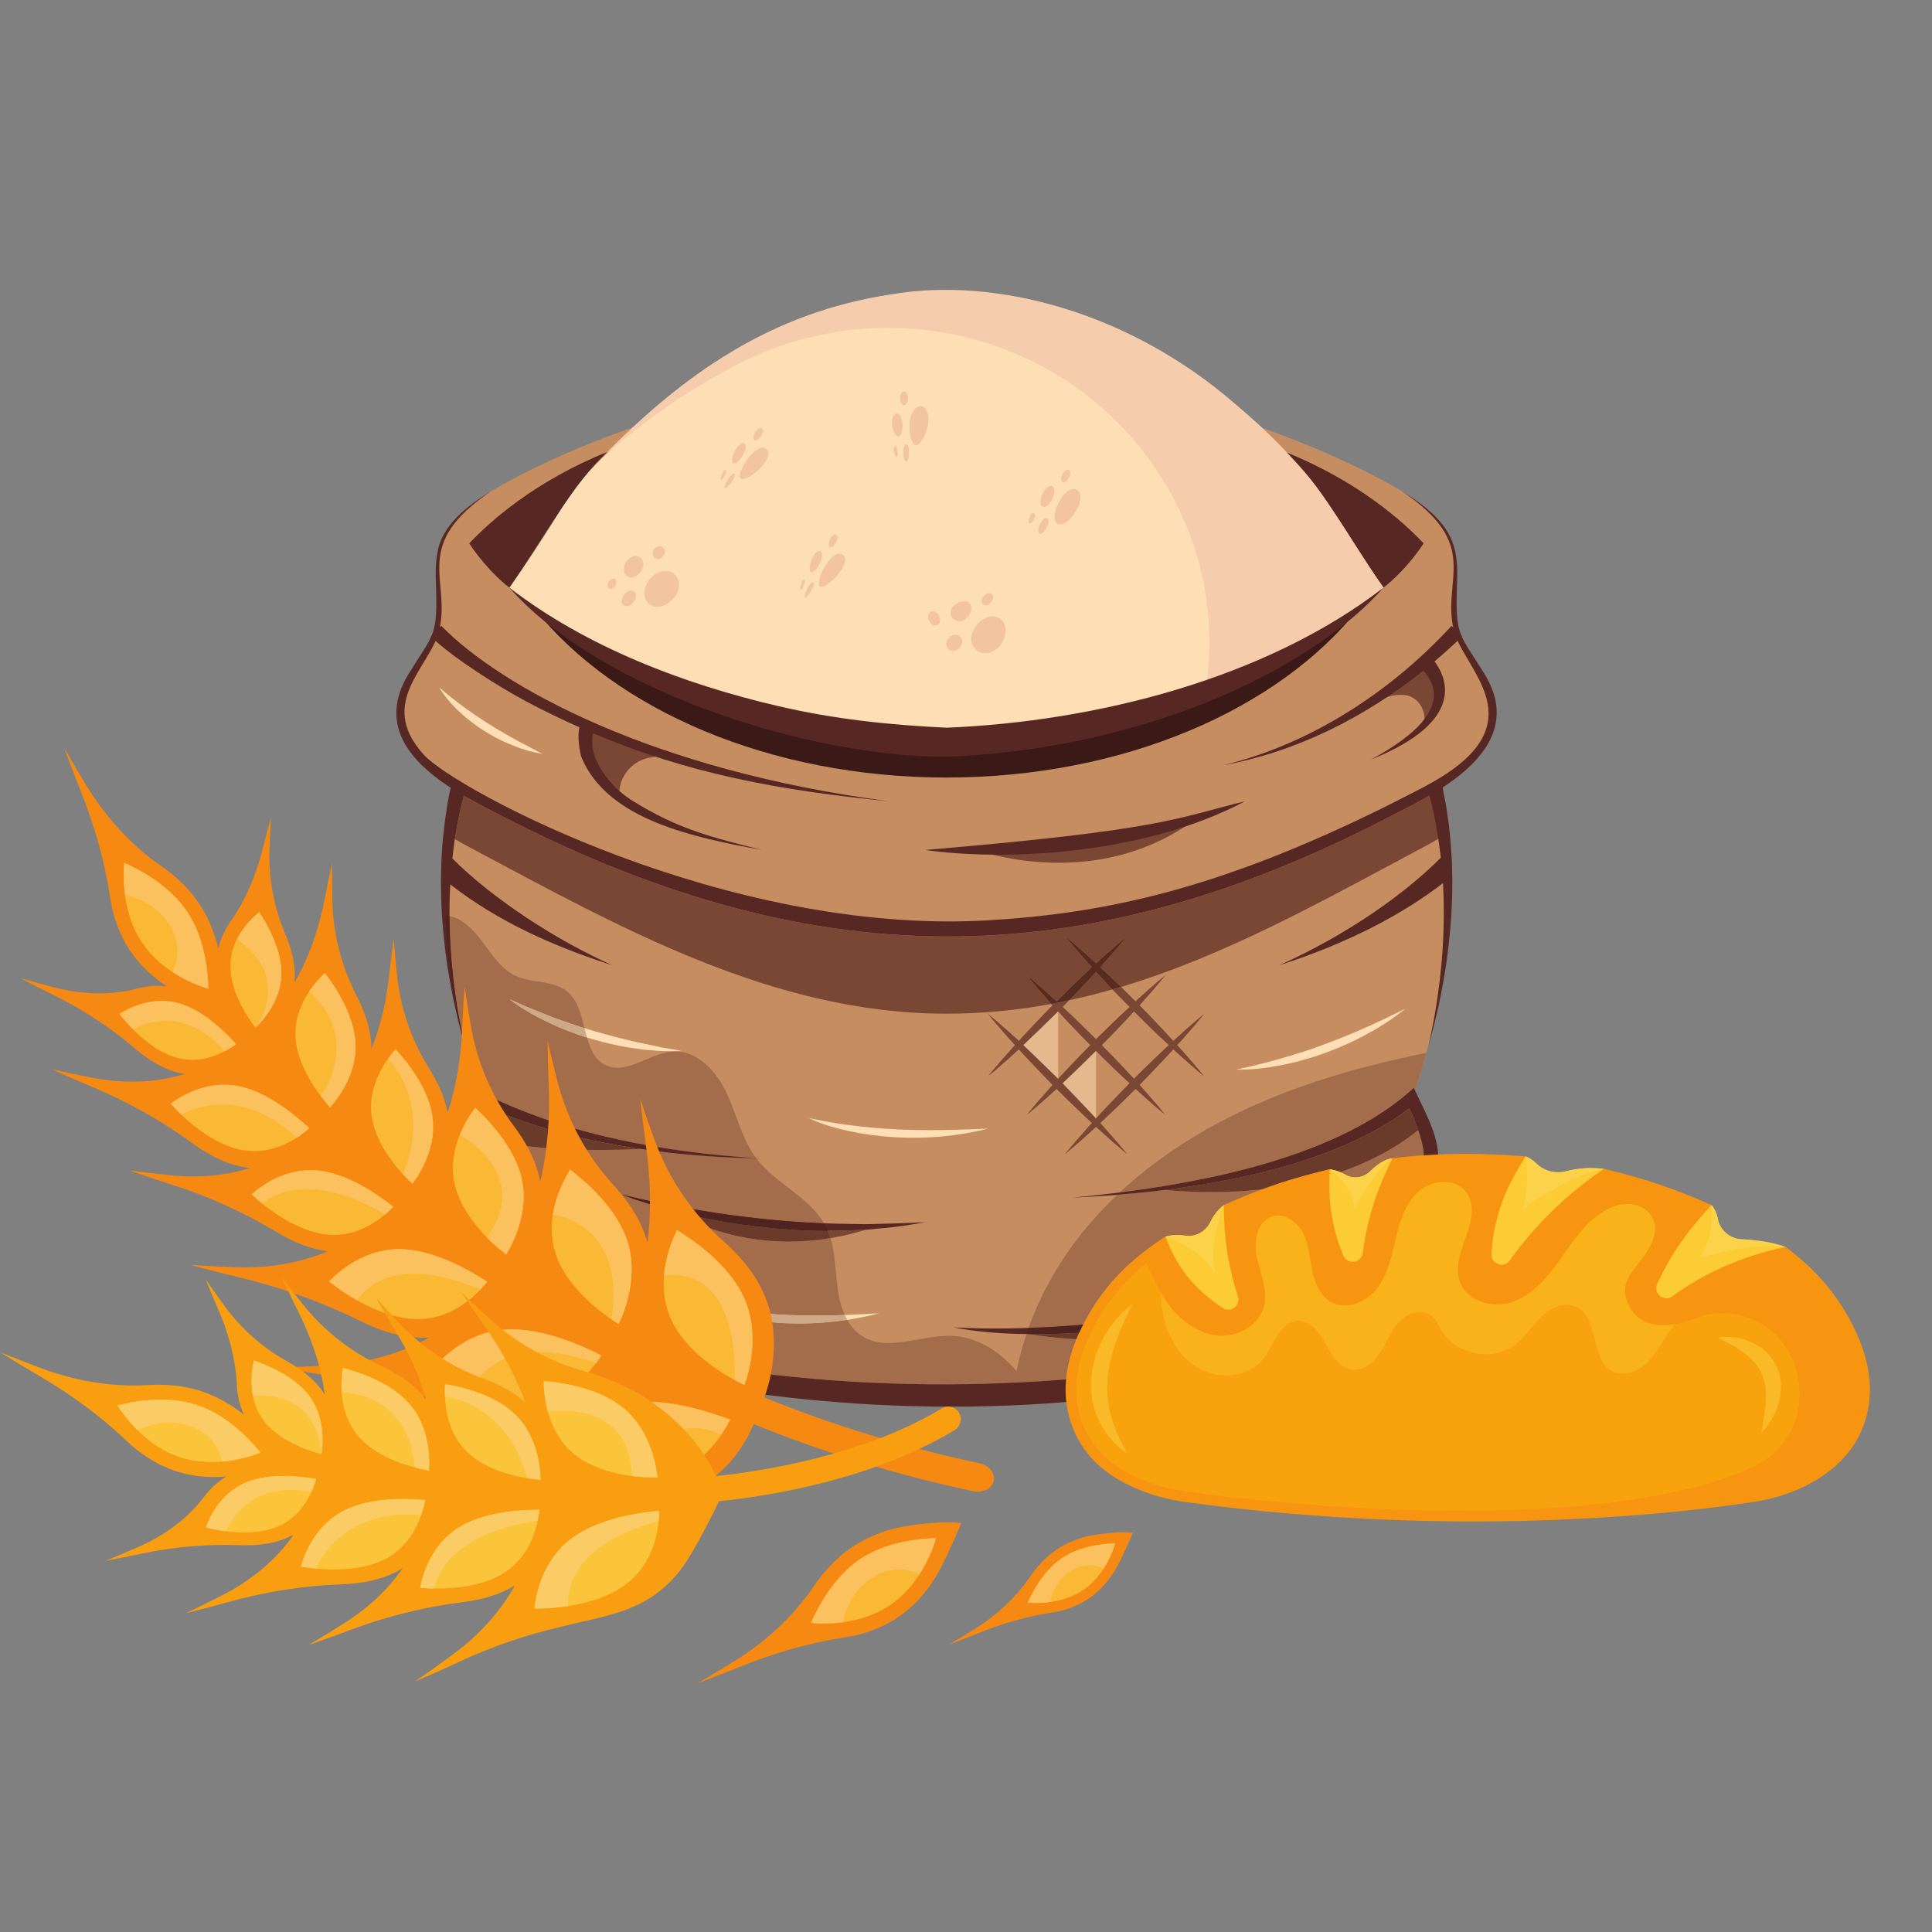 <svg version="1.2" viewBox="0 0 75 75" height="75pt" width="75pt" xmlns:xlink="http://www.w3.org/1999/xlink" xmlns="http://www.w3.org/2000/svg">
<rect x="0" y="0" width="75" height="75" fill="#808080" stroke="none"/>
<defs>
<clipPath id="clip1">
  <path d="M 0 49 L 38 49 L 38 65.375 L 0 65.375 Z M 0 49"></path>
</clipPath>
<clipPath id="clip2">
  <path d="M 27 59 L 38 59 L 38 65.375 L 27 65.375 Z M 27 59"></path>
</clipPath>
<clipPath id="clip3">
  <path d="M 41 44 L 72.75 44 L 72.75 59 L 41 59 Z M 41 44"></path>
</clipPath>
<clipPath id="clip4">
  <path d="M 41 44 L 72.75 44 L 72.75 60 L 41 60 Z M 41 44"></path>
</clipPath>
</defs>
<g id="surface1">
<path d="M 55.301 46.648 C 55.176 46.215 55.422 45.773 55.512 45.332 C 55.703 44.406 55.199 43.5 54.805 42.641 C 54.805 42.641 57.211 36.648 55.691 30.547 C 55.504 30.652 55.316 30.754 55.125 30.855 C 49.426 33.891 43.703 36.062 36.777 36.062 C 30.055 36.062 24.078 33.906 18.359 30.859 C 18.168 30.758 17.98 30.656 17.793 30.551 C 16.277 36.652 18.68 42.641 18.68 42.641 C 18.285 43.5 17.781 44.406 17.973 45.332 C 18.062 45.773 18.309 46.215 18.184 46.648 C 17.945 47.453 16.738 47.43 16.211 48.078 C 15.793 48.59 15.953 49.398 16.387 49.895 C 16.824 50.391 17.457 50.652 18.078 50.879 C 24.035 53.102 30.391 54.234 36.742 54.215 C 43.094 54.234 49.449 53.102 55.406 50.879 C 56.027 50.652 56.66 50.391 57.098 49.895 C 57.531 49.398 57.691 48.59 57.273 48.078 C 56.746 47.43 55.539 47.453 55.301 46.648" style="stroke:none;fill-rule:nonzero;fill:rgb(77.649%,55.289%,38.039%);fill-opacity:1;"></path>
<path d="M 57.898 27.215 C 57.723 26.211 56.84 25.477 56.555 24.5 C 56.246 23.438 56.691 22.27 56.379 21.211 C 56.098 20.254 55.254 19.594 54.406 19.059 C 54.406 19.059 52.293 17.746 48.75 16.527 C 51.828 19.262 51.246 19.312 53.707 22.812 C 53.047 23.434 52.254 24.047 51.309 24.602 C 50.414 25.203 49.438 25.719 48.426 26.16 C 48.27 26.227 48.113 26.293 47.957 26.359 C 44.715 27.805 40.605 28.695 36.742 28.812 C 32.879 28.695 28.77 27.805 25.527 26.359 C 25.371 26.293 25.215 26.227 25.059 26.16 C 24.047 25.719 23.07 25.203 22.176 24.602 C 21.23 24.047 20.438 23.434 19.773 22.812 C 22.254 19.293 21.656 19.262 24.73 16.531 C 21.188 17.75 19.078 19.062 19.078 19.062 C 18.23 19.598 17.387 20.258 17.105 21.215 C 16.793 22.273 17.238 23.441 16.93 24.504 C 16.645 25.48 15.762 26.215 15.586 27.219 C 15.441 28.027 15.805 28.855 16.359 29.461 C 16.91 30.062 17.637 30.473 18.359 30.859 C 24.078 33.906 30.055 36.062 36.777 36.062 C 43.703 36.062 49.426 33.891 55.125 30.855 C 55.848 30.473 56.574 30.059 57.125 29.457 C 57.68 28.855 58.043 28.023 57.898 27.215" style="stroke:none;fill-rule:nonzero;fill:rgb(77.649%,55.289%,38.039%);fill-opacity:1;"></path>
<path d="M 48.398 16.215 C 40.965 10.156 32.582 10.102 25.082 16.215 C 21.512 19.387 22.715 18.637 19.773 22.812 C 20.438 23.434 21.23 24.047 22.176 24.602 C 23.07 25.203 24.047 25.719 25.059 26.16 C 25.215 26.227 25.371 26.293 25.527 26.359 C 28.77 27.805 32.879 28.695 36.742 28.812 C 40.605 28.695 44.715 27.805 47.957 26.359 C 48.113 26.293 48.27 26.227 48.426 26.16 C 49.438 25.719 50.414 25.203 51.309 24.602 C 52.254 24.047 53.047 23.434 53.707 22.812 C 50.742 18.602 51.961 19.375 48.398 16.215" style="stroke:none;fill-rule:nonzero;fill:rgb(99.219%,87.059%,70.979%);fill-opacity:1;"></path>
<path d="M 43.754 44.801 L 43.684 44.746 C 43.641 44.707 43.578 44.656 43.496 44.586 C 43.418 44.52 43.32 44.438 43.211 44.344 C 43.102 44.246 42.977 44.137 42.844 44.016 C 42.75 43.93 42.652 43.844 42.547 43.746 C 42.449 43.844 42.348 43.93 42.254 44.016 C 42.121 44.137 41.996 44.246 41.887 44.344 C 41.781 44.438 41.68 44.52 41.602 44.586 C 41.52 44.656 41.457 44.707 41.414 44.746 L 41.344 44.801 L 41.398 44.73 C 41.438 44.688 41.488 44.621 41.555 44.543 C 41.625 44.461 41.707 44.363 41.801 44.254 C 41.898 44.141 42.004 44.02 42.125 43.887 C 42.207 43.793 42.293 43.691 42.383 43.594 C 42.242 43.461 42.094 43.324 41.945 43.18 C 41.781 43.023 41.613 42.863 41.445 42.699 C 41.305 42.559 41.16 42.418 41.016 42.273 C 40.93 42.352 40.84 42.434 40.758 42.508 C 40.625 42.629 40.5 42.734 40.395 42.832 C 40.281 42.93 40.188 43.012 40.105 43.078 C 40.023 43.152 39.961 43.203 39.918 43.234 L 39.852 43.289 L 39.906 43.227 C 39.938 43.18 39.992 43.117 40.059 43.035 C 40.125 42.953 40.207 42.855 40.305 42.746 C 40.402 42.633 40.508 42.512 40.629 42.375 C 40.703 42.293 40.781 42.203 40.859 42.117 C 40.719 41.969 40.578 41.828 40.438 41.684 C 40.273 41.512 40.113 41.344 39.961 41.18 C 39.816 41.031 39.68 40.883 39.551 40.738 C 39.449 40.832 39.352 40.914 39.262 41 C 39.133 41.117 39.008 41.23 38.895 41.324 C 38.785 41.422 38.688 41.504 38.609 41.574 C 38.531 41.641 38.465 41.691 38.418 41.727 L 38.355 41.785 L 38.406 41.715 C 38.445 41.672 38.496 41.605 38.562 41.527 C 38.633 41.449 38.711 41.348 38.809 41.238 C 38.902 41.129 39.012 41 39.133 40.867 C 39.215 40.773 39.305 40.672 39.398 40.57 C 39.305 40.469 39.215 40.371 39.133 40.277 C 39.012 40.141 38.902 40.016 38.809 39.906 C 38.711 39.797 38.633 39.695 38.562 39.617 C 38.496 39.535 38.445 39.469 38.406 39.426 L 38.355 39.359 L 38.422 39.414 C 38.465 39.449 38.531 39.5 38.609 39.57 C 38.688 39.637 38.785 39.723 38.895 39.82 C 39.008 39.914 39.133 40.02 39.262 40.145 C 39.355 40.223 39.453 40.312 39.551 40.406 C 39.68 40.262 39.816 40.113 39.961 39.961 C 40.113 39.797 40.273 39.629 40.438 39.457 C 40.578 39.316 40.719 39.172 40.859 39.027 C 40.844 39.012 40.828 38.988 40.809 38.973 C 41.047 38.926 41.277 38.883 41.508 38.828 C 41.422 38.918 41.34 39.004 41.254 39.09 C 41.387 39.211 41.52 39.34 41.66 39.469 C 41.82 39.629 41.988 39.789 42.156 39.953 C 42.285 40.082 42.418 40.211 42.547 40.34 C 42.68 40.211 42.812 40.082 42.941 39.953 C 43.109 39.789 43.277 39.629 43.441 39.469 C 43.578 39.34 43.715 39.211 43.848 39.09 C 43.707 38.949 43.57 38.809 43.434 38.668 C 43.348 38.582 43.266 38.496 43.184 38.41 C 43.297 38.379 43.406 38.344 43.52 38.312 C 43.562 38.355 43.609 38.402 43.652 38.445 C 43.797 38.586 43.938 38.727 44.082 38.871 C 44.168 38.785 44.258 38.711 44.34 38.637 C 44.473 38.512 44.598 38.406 44.707 38.309 C 44.816 38.211 44.914 38.129 44.996 38.062 C 45.074 37.992 45.137 37.941 45.184 37.906 L 45.25 37.852 L 45.195 37.918 C 45.16 37.961 45.109 38.027 45.039 38.105 C 44.973 38.188 44.891 38.285 44.793 38.398 C 44.699 38.508 44.59 38.633 44.469 38.766 C 44.398 38.852 44.316 38.938 44.238 39.027 C 44.379 39.172 44.52 39.316 44.66 39.457 C 44.824 39.629 44.984 39.797 45.137 39.961 C 45.281 40.113 45.418 40.262 45.547 40.406 C 45.648 40.312 45.746 40.223 45.836 40.145 C 45.969 40.02 46.094 39.914 46.203 39.82 C 46.312 39.723 46.41 39.637 46.488 39.57 C 46.57 39.5 46.633 39.449 46.676 39.414 L 46.746 39.359 L 46.691 39.426 C 46.656 39.469 46.602 39.535 46.535 39.617 C 46.469 39.695 46.387 39.797 46.289 39.906 C 46.195 40.016 46.086 40.141 45.969 40.277 C 45.887 40.371 45.793 40.469 45.699 40.57 C 45.793 40.672 45.883 40.773 45.969 40.867 C 46.086 41 46.195 41.129 46.289 41.238 C 46.387 41.348 46.469 41.449 46.535 41.527 C 46.602 41.605 46.656 41.672 46.691 41.715 L 46.746 41.785 L 46.676 41.727 C 46.633 41.691 46.57 41.641 46.488 41.574 C 46.41 41.504 46.312 41.422 46.203 41.324 C 46.094 41.23 45.969 41.117 45.836 41 C 45.746 40.914 45.648 40.832 45.547 40.738 C 45.418 40.883 45.281 41.031 45.137 41.18 C 44.984 41.344 44.824 41.512 44.66 41.684 C 44.52 41.828 44.379 41.969 44.238 42.117 C 44.316 42.203 44.398 42.293 44.469 42.375 C 44.59 42.512 44.695 42.633 44.793 42.746 C 44.891 42.855 44.973 42.953 45.039 43.035 C 45.109 43.117 45.16 43.18 45.195 43.227 L 45.25 43.289 L 45.184 43.234 C 45.141 43.203 45.074 43.152 44.996 43.078 C 44.914 43.012 44.816 42.93 44.707 42.832 C 44.598 42.734 44.473 42.629 44.34 42.508 C 44.258 42.434 44.168 42.352 44.082 42.273 C 43.938 42.418 43.797 42.559 43.652 42.699 C 43.484 42.863 43.316 43.023 43.156 43.18 C 43.004 43.324 42.855 43.461 42.715 43.594 C 42.805 43.691 42.891 43.793 42.973 43.887 C 43.094 44.02 43.203 44.141 43.297 44.254 C 43.395 44.363 43.477 44.461 43.543 44.543 C 43.609 44.621 43.664 44.688 43.699 44.73 L 43.754 44.801 M 41.254 42.055 L 42.547 43.414 C 42.68 43.273 42.812 43.129 42.953 42.977 C 43.109 42.812 43.27 42.645 43.434 42.477 C 43.57 42.336 43.707 42.191 43.848 42.055 C 43.715 41.93 43.578 41.805 43.441 41.672 C 43.277 41.516 43.113 41.355 42.941 41.191 C 42.812 41.062 42.68 40.93 42.547 40.797 L 41.254 42.055 M 44.02 39.266 C 43.898 39.398 43.773 39.535 43.641 39.676 C 43.488 39.84 43.328 40.008 43.164 40.176 C 43.035 40.309 42.906 40.438 42.773 40.57 C 42.906 40.703 43.035 40.836 43.164 40.969 C 43.328 41.137 43.488 41.305 43.641 41.469 C 43.773 41.605 43.898 41.746 44.02 41.879 C 44.16 41.734 44.301 41.598 44.438 41.461 C 44.605 41.297 44.773 41.133 44.934 40.98 C 45.086 40.836 45.23 40.703 45.371 40.57 C 45.23 40.441 45.086 40.309 44.934 40.164 C 44.773 40.008 44.605 39.848 44.438 39.68 C 44.301 39.543 44.16 39.406 44.02 39.266 M 41.078 41.875 C 41.078 41.875 41.078 41.875 41.078 41.879 C 41.199 41.746 41.324 41.605 41.457 41.469 C 41.613 41.305 41.77 41.137 41.934 40.969 C 42.062 40.836 42.195 40.703 42.324 40.57 C 42.195 40.438 42.062 40.309 41.934 40.176 C 41.77 40.008 41.613 39.84 41.457 39.676 C 41.324 39.535 41.199 39.398 41.078 39.266 L 39.73 40.57 L 41.078 41.879 L 41.078 41.875" style="stroke:none;fill-rule:nonzero;fill:rgb(47.449%,27.84%,20.389%);fill-opacity:1;"></path>
<path d="M 36.742 39.352 C 30.016 39.352 24.078 36.008 18.359 32.961 C 18.121 32.836 17.887 32.711 17.66 32.57 C 17.684 32.422 17.707 32.273 17.73 32.133 C 17.77 31.906 17.82 31.699 17.852 31.516 C 17.891 31.332 17.934 31.168 17.969 31.035 C 17.98 30.98 17.992 30.934 18.004 30.891 C 18.559 31.215 19.094 31.473 19.465 31.668 C 25.629 34.855 31.285 36.355 36.797 36.355 C 42.551 36.355 48.152 34.723 54.02 31.668 C 54.402 31.465 55.059 31.156 55.734 30.738 C 55.871 31.309 55.973 31.875 56.043 32.434 C 55.746 32.625 55.438 32.793 55.125 32.957 C 51.387 34.949 47.621 37.082 43.52 38.312 C 43.395 38.191 43.273 38.074 43.156 37.961 C 43.004 37.816 42.855 37.68 42.715 37.547 C 42.805 37.449 42.895 37.352 42.973 37.258 C 43.094 37.125 43.203 37 43.297 36.891 C 43.395 36.777 43.477 36.68 43.543 36.598 C 43.609 36.52 43.664 36.457 43.699 36.41 L 43.754 36.344 L 43.684 36.398 C 43.641 36.434 43.578 36.488 43.496 36.555 C 43.418 36.621 43.32 36.703 43.211 36.801 C 43.102 36.898 42.977 37.008 42.844 37.125 C 42.75 37.211 42.648 37.301 42.547 37.395 C 42.449 37.301 42.348 37.211 42.254 37.125 C 42.121 37.008 41.996 36.898 41.891 36.801 C 41.781 36.703 41.68 36.621 41.602 36.555 C 41.52 36.488 41.457 36.434 41.414 36.398 L 41.344 36.344 L 41.398 36.41 C 41.438 36.457 41.488 36.52 41.555 36.598 C 41.625 36.68 41.707 36.777 41.801 36.891 C 41.895 37 42.004 37.125 42.125 37.258 C 42.203 37.352 42.293 37.449 42.383 37.547 C 42.242 37.68 42.094 37.816 41.945 37.961 C 41.781 38.117 41.613 38.277 41.445 38.445 C 41.305 38.586 41.16 38.727 41.016 38.871 C 40.93 38.785 40.84 38.711 40.758 38.637 C 40.625 38.512 40.5 38.406 40.395 38.309 C 40.281 38.211 40.188 38.129 40.105 38.062 C 40.023 37.992 39.961 37.941 39.918 37.906 L 39.852 37.852 L 39.906 37.918 C 39.938 37.961 39.992 38.027 40.059 38.105 C 40.125 38.188 40.207 38.285 40.305 38.398 C 40.402 38.508 40.508 38.633 40.629 38.766 C 40.684 38.832 40.746 38.902 40.809 38.973 C 39.496 39.215 38.141 39.352 36.742 39.352 M 41.508 38.828 C 41.562 38.777 41.613 38.723 41.668 38.668 C 41.832 38.5 41.992 38.328 42.145 38.168 C 42.285 38.016 42.422 37.871 42.547 37.73 C 42.68 37.871 42.812 38.016 42.953 38.168 C 43.031 38.246 43.105 38.328 43.184 38.41 C 42.629 38.566 42.074 38.711 41.508 38.828" style="stroke:none;fill-rule:nonzero;fill:rgb(47.449%,27.84%,20.389%);fill-opacity:1;"></path>
<path d="M 40.809 38.973 C 40.746 38.902 40.684 38.832 40.629 38.766 C 40.508 38.633 40.402 38.508 40.305 38.398 C 40.207 38.285 40.125 38.188 40.059 38.105 C 39.992 38.027 39.938 37.961 39.906 37.918 L 39.852 37.852 L 39.918 37.906 C 39.961 37.941 40.023 37.992 40.105 38.062 C 40.188 38.129 40.281 38.211 40.395 38.309 C 40.5 38.406 40.625 38.512 40.758 38.637 C 40.84 38.711 40.93 38.785 41.016 38.871 C 41.16 38.727 41.305 38.586 41.445 38.445 C 41.613 38.277 41.781 38.117 41.945 37.961 C 42.094 37.816 42.242 37.68 42.383 37.547 C 42.293 37.449 42.203 37.352 42.125 37.258 C 42.004 37.125 41.895 37 41.801 36.891 C 41.707 36.777 41.625 36.68 41.555 36.598 C 41.488 36.52 41.438 36.457 41.398 36.41 L 41.344 36.344 L 41.414 36.398 C 41.457 36.434 41.52 36.488 41.602 36.555 C 41.68 36.621 41.781 36.703 41.891 36.801 C 41.996 36.898 42.121 37.008 42.254 37.125 C 42.348 37.211 42.449 37.301 42.547 37.395 C 42.648 37.301 42.75 37.211 42.844 37.125 C 42.977 37.008 43.102 36.898 43.211 36.801 C 43.32 36.703 43.418 36.621 43.496 36.555 C 43.578 36.488 43.641 36.434 43.684 36.398 L 43.754 36.344 L 43.699 36.41 C 43.664 36.457 43.609 36.52 43.543 36.598 C 43.477 36.68 43.395 36.777 43.297 36.891 C 43.203 37 43.094 37.125 42.973 37.258 C 42.895 37.352 42.805 37.449 42.715 37.547 C 42.855 37.68 43.004 37.816 43.156 37.961 C 43.273 38.074 43.395 38.191 43.52 38.312 C 43.406 38.344 43.297 38.379 43.184 38.41 C 43.105 38.328 43.031 38.246 42.953 38.168 C 42.812 38.016 42.68 37.871 42.547 37.73 C 42.422 37.871 42.285 38.016 42.145 38.168 C 41.992 38.328 41.832 38.5 41.668 38.668 C 41.613 38.723 41.562 38.777 41.508 38.828 C 41.277 38.883 41.047 38.926 40.809 38.973" style="stroke:none;fill-rule:nonzero;fill:rgb(34.509%,16.859%,12.939%);fill-opacity:1;"></path>
<path d="M 17.738 39.02 C 17.703 38.785 17.664 38.531 17.633 38.262 C 17.594 37.992 17.57 37.707 17.539 37.414 C 17.52 37.117 17.488 36.816 17.477 36.504 C 17.457 36.195 17.457 35.883 17.449 35.566 C 17.453 35.254 17.449 34.938 17.465 34.629 C 17.469 34.531 17.477 34.434 17.48 34.332 C 19.32 35.77 21.492 36.742 23.766 37.469 C 21.617 36.508 19.164 34.926 17.562 33.328 C 17.578 33.18 17.598 33.027 17.613 32.883 C 17.645 32.613 17.695 32.367 17.73 32.133 C 17.77 31.906 17.82 31.699 17.852 31.516 C 17.891 31.332 17.934 31.168 17.969 31.035 C 18.039 30.766 18.074 30.613 18.074 30.613 L 17.512 30.484 C 17.512 30.484 17.48 30.637 17.426 30.91 C 17.402 31.047 17.367 31.207 17.34 31.406 C 17.312 31.602 17.273 31.824 17.25 32.062 C 17.227 32.305 17.188 32.559 17.172 32.836 C 17.156 33.113 17.129 33.402 17.129 33.699 C 17.125 33.848 17.121 34.004 17.117 34.156 C 17.117 34.312 17.121 34.465 17.125 34.625 C 17.125 34.938 17.145 35.258 17.16 35.574 C 17.184 35.895 17.207 36.211 17.242 36.523 C 17.273 36.836 17.316 37.141 17.355 37.434 C 17.406 37.73 17.449 38.016 17.5 38.281 C 17.547 38.551 17.602 38.801 17.652 39.035 C 17.75 39.5 17.852 39.883 17.922 40.152 C 17.996 40.418 18.039 40.57 18.039 40.57 C 18.039 40.57 18.004 40.414 17.945 40.148 C 17.891 39.875 17.812 39.488 17.738 39.02" style="stroke:none;fill-rule:nonzero;fill:rgb(34.119%,15.289%,13.73%);fill-opacity:1;"></path>
<path d="M 56.367 33.699 C 56.367 33.402 56.34 33.113 56.324 32.836 C 56.305 32.559 56.273 32.305 56.25 32.062 C 56.223 31.824 56.184 31.602 56.156 31.406 C 56.129 31.207 56.094 31.047 56.066 30.91 C 56.016 30.637 55.984 30.484 55.984 30.484 L 55.422 30.613 C 55.422 30.613 55.461 30.766 55.527 31.035 C 55.559 31.168 55.609 31.332 55.645 31.516 C 55.68 31.699 55.727 31.906 55.766 32.133 C 55.801 32.367 55.848 32.613 55.879 32.883 C 55.898 33.02 55.914 33.156 55.934 33.293 C 54.602 34.641 52.352 36.266 49.664 37.469 C 52.375 36.602 54.5 35.457 56.016 34.281 C 56.02 34.395 56.027 34.512 56.031 34.629 C 56.047 34.938 56.047 35.254 56.047 35.566 C 56.043 35.883 56.039 36.195 56.02 36.504 C 56.008 36.816 55.98 37.117 55.957 37.414 C 55.926 37.707 55.902 37.992 55.863 38.262 C 55.832 38.531 55.793 38.785 55.758 39.02 C 55.684 39.488 55.605 39.875 55.551 40.148 C 55.492 40.414 55.461 40.57 55.461 40.57 C 55.461 40.57 55.5 40.418 55.574 40.152 C 55.645 39.883 55.746 39.5 55.848 39.035 C 55.895 38.801 55.949 38.551 55.996 38.281 C 56.051 38.016 56.09 37.73 56.141 37.434 C 56.18 37.141 56.223 36.836 56.254 36.523 C 56.289 36.211 56.312 35.895 56.336 35.574 C 56.352 35.258 56.371 34.938 56.375 34.625 C 56.375 34.465 56.379 34.312 56.379 34.156 C 56.375 34.004 56.371 33.848 56.367 33.699" style="stroke:none;fill-rule:nonzero;fill:rgb(34.119%,15.289%,13.73%);fill-opacity:1;"></path>
<path d="M 19.078 19.062 C 15.945 21.16 17.508 22.484 17.055 24.449 C 16.719 25.898 14.605 27.25 16.445 29.293 C 17.656 30.641 28.145 36.297 38.305 35.73 C 42.824 35.465 47.234 34.562 53.832 31.289 C 54.625 30.879 55.426 30.508 56.117 30.059 C 59.488 27.848 56.766 25.902 56.43 24.445 C 55.969 22.449 57.547 21.164 54.406 19.059 C 56.316 20.227 56.637 21.109 56.562 22.633 C 56.492 24.727 56.625 24.543 57.617 26.145 C 59.523 29.207 55.273 30.992 54.02 31.668 C 42.527 37.648 32.066 38.18 19.465 31.668 C 17.984 30.883 14.016 29.168 15.871 26.145 C 16.863 24.539 16.992 24.73 16.922 22.641 C 16.91 22.359 16.91 22.086 16.93 21.832 C 16.941 21.703 16.961 21.578 16.984 21.449 C 17.152 20.379 18.16 19.621 19.078 19.062" style="stroke:none;fill-rule:nonzero;fill:rgb(34.119%,15.289%,13.73%);fill-opacity:1;"></path>
<path d="M 18.215 21.094 C 18.969 22.227 19.773 22.812 19.773 22.812 C 21.148 20.863 22.227 18.758 23.598 17.535 C 20.77 18.672 19.02 20.242 18.215 21.094" style="stroke:none;fill-rule:nonzero;fill:rgb(34.119%,15.289%,13.73%);fill-opacity:1;"></path>
<path d="M 55.266 21.094 C 54.512 22.227 53.707 22.812 53.707 22.812 C 52.34 20.867 51.277 18.766 49.902 17.547 C 52.727 18.684 54.461 20.242 55.266 21.094" style="stroke:none;fill-rule:nonzero;fill:rgb(34.119%,15.289%,13.73%);fill-opacity:1;"></path>
<path d="M 52.727 23.645 C 52.293 23.977 51.824 24.297 51.309 24.602 C 50.414 25.203 49.438 25.719 48.426 26.16 C 48.27 26.227 48.113 26.293 47.957 26.359 C 44.715 27.805 40.605 28.695 36.742 28.812 C 32.879 28.695 28.77 27.805 25.527 26.359 C 25.371 26.293 25.215 26.227 25.059 26.16 C 24.047 25.719 23.07 25.203 22.176 24.602 C 21.656 24.297 21.191 23.977 20.758 23.645 C 23.871 27.543 29.863 30.184 36.742 30.184 C 43.621 30.184 49.613 27.543 52.727 23.645" style="stroke:none;fill-rule:nonzero;fill:rgb(23.14%,9.799%,8.629%);fill-opacity:1;"></path>
<path d="M 19.773 38.785 C 20.309 39.035 20.848 39.254 21.391 39.461 C 21.527 39.512 21.664 39.566 21.801 39.613 L 22.008 39.684 L 22.109 39.723 L 22.211 39.754 L 22.625 39.895 L 23.043 40.02 C 23.598 40.18 24.16 40.332 24.727 40.457 C 24.867 40.484 25.012 40.523 25.156 40.547 C 25.297 40.574 25.438 40.605 25.582 40.637 C 25.723 40.672 25.867 40.688 26.012 40.715 L 26.23 40.754 C 26.305 40.77 26.375 40.785 26.449 40.797 C 26.375 40.801 26.301 40.801 26.227 40.805 L 26.004 40.805 C 25.859 40.805 25.711 40.805 25.562 40.793 C 25.414 40.781 25.27 40.77 25.121 40.758 L 25.012 40.75 L 24.684 40.703 C 24.098 40.629 23.52 40.492 22.953 40.328 L 22.527 40.195 L 22.109 40.043 L 22.008 40.004 L 21.906 39.961 L 21.699 39.879 C 21.562 39.82 21.43 39.758 21.297 39.695 C 20.758 39.441 20.242 39.148 19.773 38.785" style="stroke:none;fill-rule:nonzero;fill:rgb(99.219%,87.059%,70.979%);fill-opacity:1;"></path>
<path d="M 27.184 50.637 C 30.324 51.289 33.27 51.02 34.137 50.98 C 31.555 51.664 28.777 51.406 27.184 50.637" style="stroke:none;fill-rule:nonzero;fill:rgb(99.219%,87.059%,70.979%);fill-opacity:1;"></path>
<path d="M 47.984 41.52 C 48.562 41.406 49.125 41.262 49.684 41.102 C 49.828 41.062 49.965 41.023 50.105 40.98 L 50.312 40.914 L 50.418 40.883 L 50.52 40.852 L 50.934 40.715 L 51.344 40.566 C 51.887 40.363 52.426 40.156 52.957 39.914 C 53.09 39.852 53.227 39.801 53.355 39.734 C 53.488 39.672 53.621 39.609 53.75 39.551 C 53.887 39.492 54.016 39.422 54.148 39.355 L 54.348 39.258 C 54.41 39.23 54.48 39.195 54.547 39.168 L 54.195 39.434 C 54.074 39.52 53.957 39.609 53.832 39.688 C 53.707 39.766 53.582 39.844 53.453 39.926 L 53.359 39.98 L 53.262 40.035 L 53.066 40.141 C 52.551 40.43 52.008 40.664 51.453 40.871 L 51.031 41.016 L 50.605 41.141 L 50.395 41.203 L 50.18 41.254 C 50.035 41.293 49.891 41.32 49.746 41.348 C 49.168 41.461 48.578 41.539 47.984 41.52" style="stroke:none;fill-rule:nonzero;fill:rgb(99.219%,87.059%,70.979%);fill-opacity:1;"></path>
<path d="M 31.402 43.406 C 34.262 44.023 36.789 43.871 38.355 43.812 C 35.422 44.562 32.566 43.98 31.402 43.406" style="stroke:none;fill-rule:nonzero;fill:rgb(99.219%,87.059%,70.979%);fill-opacity:1;"></path>
<path d="M 18.367 46.363 L 18.438 46.406 C 18.477 46.43 18.547 46.473 18.637 46.52 C 18.812 46.621 19.074 46.758 19.395 46.906 C 19.719 47.059 20.102 47.223 20.52 47.387 C 20.941 47.547 21.395 47.707 21.855 47.852 C 22.082 47.918 22.312 47.996 22.543 48.059 C 22.773 48.117 22.996 48.184 23.215 48.238 C 23.438 48.293 23.648 48.344 23.852 48.395 C 24.055 48.438 24.246 48.48 24.422 48.52 C 24.777 48.602 25.078 48.648 25.285 48.688 C 25.496 48.727 25.613 48.75 25.613 48.75 C 25.613 48.75 25.492 48.738 25.281 48.723 C 25.07 48.707 24.766 48.691 24.402 48.648 C 24.223 48.629 24.027 48.605 23.82 48.582 C 23.613 48.559 23.391 48.523 23.164 48.496 C 22.941 48.465 22.707 48.422 22.469 48.387 C 22.23 48.348 21.992 48.297 21.75 48.254 C 21.273 48.156 20.793 48.047 20.348 47.93 C 19.902 47.805 19.488 47.684 19.133 47.559 C 18.781 47.438 18.492 47.324 18.289 47.238 C 18.184 47.191 18.109 47.156 18.047 47.129 L 17.961 47.086 L 18.367 46.363" style="stroke:none;fill-rule:nonzero;fill:rgb(34.119%,15.289%,13.73%);fill-opacity:1;"></path>
<path d="M 55.57 46.969 C 53.148 48.781 48.785 49.457 45.766 49.703 C 48.633 49.23 52.871 48.246 55.035 46.332 L 55.57 46.969" style="stroke:none;fill-rule:nonzero;fill:rgb(34.119%,15.289%,13.73%);fill-opacity:1;"></path>
<path d="M 32.242 48.062 C 32.211 47.969 32.18 47.871 32.137 47.781 C 32.629 47.777 33.102 47.758 33.613 47.738 C 33.141 47.883 32.684 47.992 32.242 48.062" style="stroke:none;fill-rule:nonzero;fill:rgb(47.449%,27.84%,20.389%);fill-opacity:1;"></path>
<path d="M 24.117 46.363 C 24.117 46.363 24.16 46.375 24.246 46.398 C 24.332 46.418 24.457 46.449 24.617 46.484 C 25.773 46.762 27.727 47.098 28.879 47.23 C 30.914 47.48 32.148 47.504 33.621 47.523 C 35.238 47.488 35.805 47.449 35.918 47.445 C 34.848 47.641 34.262 47.68 34.062 47.695 C 33.926 47.711 33.781 47.727 33.629 47.738 C 32.141 47.801 31 47.828 28.836 47.539 C 28.188 47.461 26.641 47.191 25.16 46.727 C 24.941 46.66 24.75 46.598 24.598 46.547 C 24.289 46.438 24.117 46.363 24.117 46.363" style="stroke:none;fill-rule:nonzero;fill:rgb(34.119%,15.289%,13.73%);fill-opacity:1;"></path>
<path d="M 37.016 51.527 C 42.434 51.852 49.629 50.352 50.242 50.25 C 46.434 51.449 40.453 52.223 37.016 51.527" style="stroke:none;fill-rule:nonzero;fill:rgb(34.119%,15.289%,13.73%);fill-opacity:1;"></path>
<path d="M 42.547 43.414 C 42.422 43.273 42.285 43.129 42.145 42.977 C 41.988 42.812 41.832 42.645 41.668 42.477 C 41.531 42.336 41.395 42.191 41.254 42.055 C 41.387 41.93 41.52 41.805 41.66 41.672 C 41.82 41.516 41.988 41.355 42.156 41.191 C 42.285 41.062 42.418 40.93 42.547 40.797 L 42.547 43.414" style="stroke:none;fill-rule:nonzero;fill:rgb(89.799%,72.159%,55.688%);fill-opacity:1;"></path>
<path d="M 42.547 43.414 L 41.254 42.055 C 41.395 42.191 41.531 42.336 41.668 42.477 C 41.832 42.645 41.988 42.812 42.145 42.977 C 42.285 43.129 42.422 43.273 42.547 43.414 M 41.254 42.055 L 42.547 40.797 C 42.418 40.93 42.285 41.062 42.156 41.191 C 41.988 41.355 41.82 41.516 41.66 41.672 C 41.52 41.805 41.387 41.93 41.254 42.055" style="stroke:none;fill-rule:nonzero;fill:rgb(76.079%,60.779%,46.669%);fill-opacity:1;"></path>
<path d="M 41.078 41.875 C 40.941 41.734 40.797 41.598 40.66 41.461 C 40.492 41.297 40.324 41.133 40.164 40.98 C 40.012 40.836 39.867 40.703 39.73 40.57 C 39.867 40.441 40.012 40.309 40.164 40.164 C 40.324 40.008 40.492 39.848 40.66 39.68 C 40.797 39.543 40.941 39.406 41.078 39.266 L 41.078 41.875" style="stroke:none;fill-rule:nonzero;fill:rgb(89.799%,72.159%,55.688%);fill-opacity:1;"></path>
<path d="M 41.078 41.879 L 39.73 40.57 C 39.867 40.703 40.012 40.836 40.164 40.98 C 40.324 41.133 40.492 41.297 40.66 41.461 C 40.797 41.598 40.941 41.734 41.078 41.875 L 41.078 41.879 M 39.73 40.57 L 41.078 39.266 C 40.941 39.406 40.797 39.543 40.66 39.68 C 40.492 39.848 40.324 40.008 40.164 40.164 C 40.012 40.309 39.867 40.441 39.73 40.57" style="stroke:none;fill-rule:nonzero;fill:rgb(76.079%,60.779%,46.669%);fill-opacity:1;"></path>
<path d="M 41.105 33.492 C 39.254 33.492 37.918 32.996 37.918 32.996 C 38.289 33.016 38.652 33.02 39.008 33.02 C 43.441 33.02 46.449 31.773 46.449 31.773 C 44.645 33.125 42.688 33.492 41.105 33.492" style="stroke:none;fill-rule:nonzero;fill:rgb(47.449%,27.84%,20.389%);fill-opacity:1;"></path>
<path d="M 35.918 32.996 C 45.148 32.215 45.617 31.773 48.332 31.105 C 44.305 33.242 38.84 33.414 35.918 32.996" style="stroke:none;fill-rule:nonzero;fill:rgb(34.119%,15.289%,13.73%);fill-opacity:1;"></path>
<path d="M 55.266 28.113 C 55.395 27.676 55.121 27.152 54.691 27.016 C 54.586 26.984 54.484 26.973 54.375 26.973 C 54.203 26.973 54.023 27.004 53.855 27.055 C 53.469 27.156 53.102 27.312 52.758 27.516 L 55.461 25.668 C 56.547 27.098 55.266 28.113 55.266 28.113" style="stroke:none;fill-rule:nonzero;fill:rgb(47.449%,27.84%,20.389%);fill-opacity:1;"></path>
<path d="M 56.762 24.703 L 56.348 24.297 C 53.723 27.145 50.523 28.98 47.48 29.707 C 50.316 29.191 52.984 27.848 55.254 26.035 C 56.418 27.336 54.887 28.59 53.223 29.484 C 56.949 27.992 56.152 26.293 55.688 25.676 C 56.059 25.363 56.418 25.035 56.762 24.703" style="stroke:none;fill-rule:nonzero;fill:rgb(34.119%,15.289%,13.73%);fill-opacity:1;"></path>
<path d="M 24.039 30.941 C 24.039 30.941 22.145 29.602 22.898 28.211 L 25.723 29.316 L 25.219 29.41 C 24.496 29.543 23.988 30.199 24.039 30.941" style="stroke:none;fill-rule:nonzero;fill:rgb(47.449%,27.84%,20.389%);fill-opacity:1;"></path>
<path d="M 23.023 28.465 C 26.73 30.039 30.281 30.688 34.516 31.105 C 25.305 29.906 19.422 26.645 17.129 24.293 L 16.73 24.715 C 17.586 25.547 19.391 26.676 20.441 27.238 C 21.137 27.605 21.816 27.934 22.492 28.234 C 22.414 28.586 22.48 29.027 22.559 29.367 C 23.559 31.84 26.969 32.516 29.582 32.996 C 27.594 32.496 26.305 32.176 24.562 31.09 C 23.715 30.582 22.785 29.426 23.023 28.465" style="stroke:none;fill-rule:nonzero;fill:rgb(34.119%,15.289%,13.73%);fill-opacity:1;"></path>
<path d="M 17.055 26.691 C 17.363 26.957 17.676 27.203 17.996 27.438 L 18.113 27.523 L 18.234 27.609 C 18.316 27.664 18.395 27.727 18.48 27.777 C 18.562 27.832 18.641 27.891 18.723 27.941 L 18.973 28.102 C 19.055 28.156 19.145 28.207 19.227 28.258 L 19.352 28.336 L 19.48 28.41 C 19.566 28.461 19.652 28.508 19.734 28.559 L 19.996 28.703 C 20.168 28.805 20.348 28.887 20.523 28.984 L 20.656 29.055 L 20.789 29.121 C 20.879 29.168 20.969 29.219 21.059 29.27 C 20.957 29.25 20.859 29.23 20.758 29.207 L 20.613 29.172 L 20.539 29.156 L 20.465 29.133 C 20.273 29.07 20.074 29.012 19.891 28.93 C 19.797 28.895 19.703 28.855 19.609 28.812 C 19.516 28.77 19.426 28.727 19.336 28.68 L 19.199 28.609 L 19.066 28.535 L 18.934 28.457 L 18.805 28.379 L 18.547 28.207 L 18.426 28.121 L 18.301 28.027 C 18.219 27.965 18.141 27.898 18.062 27.836 L 17.945 27.734 L 17.836 27.633 L 17.723 27.527 L 17.617 27.418 C 17.543 27.344 17.48 27.266 17.41 27.188 C 17.281 27.031 17.156 26.871 17.055 26.691" style="stroke:none;fill-rule:nonzero;fill:rgb(99.219%,87.059%,70.979%);fill-opacity:1;"></path>
<path d="M 48.02 15.742 C 43.875 12.105 38.641 10.734 34.609 11.426 C 29.883 12.133 26.531 14.559 23.461 17.656 C 24.648 16.734 25.793 15.66 28.434 14.246 C 34.602 10.949 42.32 13.18 45.582 19.402 C 46.652 21.449 47.234 23.918 46.797 26.836 C 47.191 26.684 47.578 26.527 47.957 26.359 C 48.113 26.293 48.27 26.227 48.426 26.16 C 49.438 25.719 50.414 25.203 51.309 24.602 C 52.254 24.047 53.047 23.434 53.707 22.812 C 51.914 20.266 51.305 18.512 48.02 15.742" style="stroke:none;fill-rule:nonzero;fill:rgb(96.469%,80.389%,67.45%);fill-opacity:1;"></path>
<path d="M 53.707 22.812 C 51.125 25.75 44.949 29 36.867 29.375 L 36.773 29.379 C 31.457 29.402 23.312 26.836 19.773 22.812 C 22.766 25.121 26.551 26.559 30.207 27.41 C 32.398 27.922 34.539 28.145 36.766 28.25 C 36.688 28.25 36.754 28.25 36.738 28.25 C 42.555 28.012 49.137 26.344 53.707 22.812" style="stroke:none;fill-rule:nonzero;fill:rgb(34.119%,15.289%,13.73%);fill-opacity:1;"></path>
<path d="M 28.75 18.578 C 28.547 18.398 29.363 17.086 29.754 17.438 C 30.145 17.785 28.957 18.762 28.75 18.578" style="stroke:none;fill-rule:nonzero;fill:rgb(94.899%,77.249%,62.749%);fill-opacity:1;"></path>
<path d="M 28.465 17.988 C 28.285 17.887 28.664 17.086 28.891 17.215 C 29.113 17.336 28.645 18.086 28.465 17.988" style="stroke:none;fill-rule:nonzero;fill:rgb(94.899%,77.249%,62.749%);fill-opacity:1;"></path>
<path d="M 29.285 17.078 C 29.148 16.988 29.406 16.531 29.574 16.637 C 29.734 16.746 29.426 17.172 29.285 17.078" style="stroke:none;fill-rule:nonzero;fill:rgb(94.899%,77.249%,62.749%);fill-opacity:1;"></path>
<path d="M 28.137 18.941 C 28.051 18.883 28.398 18.316 28.508 18.391 C 28.621 18.469 28.219 19 28.137 18.941" style="stroke:none;fill-rule:nonzero;fill:rgb(94.899%,77.249%,62.749%);fill-opacity:1;"></path>
<path d="M 27.988 18.629 C 27.926 18.598 28.102 18.203 28.176 18.238 C 28.254 18.277 28.051 18.66 27.988 18.629" style="stroke:none;fill-rule:nonzero;fill:rgb(94.899%,77.249%,62.749%);fill-opacity:1;"></path>
<path d="M 36.004 16.594 C 35.895 17 35.695 17.301 35.551 17.281 C 35.406 17.262 35.293 16.914 35.309 16.492 C 35.32 16.074 35.527 15.734 35.766 15.77 C 36.008 15.805 36.109 16.188 36.004 16.594" style="stroke:none;fill-rule:nonzero;fill:rgb(94.899%,77.249%,62.749%);fill-opacity:1;"></path>
<path d="M 35.039 16.488 C 35.047 16.734 34.969 16.934 34.871 16.941 C 34.777 16.949 34.672 16.766 34.633 16.523 C 34.598 16.285 34.672 16.074 34.797 16.062 C 34.93 16.051 35.035 16.246 35.039 16.488" style="stroke:none;fill-rule:nonzero;fill:rgb(94.899%,77.249%,62.749%);fill-opacity:1;"></path>
<path d="M 35.25 15.465 C 35.246 15.605 35.18 15.723 35.098 15.727 C 35.016 15.727 34.945 15.609 34.941 15.469 C 34.93 15.32 35 15.199 35.094 15.199 C 35.184 15.199 35.254 15.32 35.25 15.465" style="stroke:none;fill-rule:nonzero;fill:rgb(94.899%,77.249%,62.749%);fill-opacity:1;"></path>
<path d="M 35.172 17.918 C 35.121 17.918 35.074 17.77 35.07 17.586 C 35.062 17.402 35.113 17.254 35.18 17.254 C 35.344 17.254 35.301 17.922 35.172 17.918" style="stroke:none;fill-rule:nonzero;fill:rgb(94.899%,77.249%,62.749%);fill-opacity:1;"></path>
<path d="M 34.805 17.746 C 34.719 17.758 34.641 17.332 34.746 17.32 C 34.848 17.305 34.891 17.734 34.805 17.746" style="stroke:none;fill-rule:nonzero;fill:rgb(94.899%,77.249%,62.749%);fill-opacity:1;"></path>
<path d="M 38.871 24.992 C 38.637 25.344 38.207 25.465 37.922 25.246 C 37.25 24.727 38.25 23.578 38.84 24.031 C 39.086 24.219 39.102 24.641 38.871 24.992" style="stroke:none;fill-rule:nonzero;fill:rgb(94.899%,77.249%,62.749%);fill-opacity:1;"></path>
<path d="M 37.57 23.949 C 37.27 24.285 36.844 24.051 36.906 23.727 C 36.957 23.406 37.473 23.246 37.621 23.395 C 37.754 23.523 37.73 23.77 37.57 23.949" style="stroke:none;fill-rule:nonzero;fill:rgb(94.899%,77.249%,62.749%);fill-opacity:1;"></path>
<path d="M 38.16 23.461 C 37.965 23.285 38.324 22.906 38.508 23.066 C 38.688 23.23 38.348 23.633 38.16 23.461" style="stroke:none;fill-rule:nonzero;fill:rgb(94.899%,77.249%,62.749%);fill-opacity:1;"></path>
<path d="M 36.828 25.207 C 36.535 24.945 36.988 24.457 37.266 24.703 C 37.543 24.949 37.125 25.461 36.828 25.207" style="stroke:none;fill-rule:nonzero;fill:rgb(94.899%,77.249%,62.749%);fill-opacity:1;"></path>
<path d="M 36.078 24.121 C 35.895 23.82 36.238 23.543 36.438 23.887 C 36.633 24.238 36.27 24.445 36.078 24.121" style="stroke:none;fill-rule:nonzero;fill:rgb(94.899%,77.249%,62.749%);fill-opacity:1;"></path>
<path d="M 41.75 19.871 C 41.219 20.715 40.645 20.387 41.105 19.496 C 41.574 18.586 42.297 19.012 41.75 19.871" style="stroke:none;fill-rule:nonzero;fill:rgb(94.899%,77.249%,62.749%);fill-opacity:1;"></path>
<path d="M 40.852 19.367 C 40.59 19.895 40.23 19.715 40.461 19.184 C 40.695 18.641 41.113 18.84 40.852 19.367" style="stroke:none;fill-rule:nonzero;fill:rgb(94.899%,77.249%,62.749%);fill-opacity:1;"></path>
<path d="M 41.254 18.715 C 41.09 18.633 41.312 18.156 41.488 18.246 C 41.66 18.332 41.418 18.797 41.254 18.715" style="stroke:none;fill-rule:nonzero;fill:rgb(94.899%,77.249%,62.749%);fill-opacity:1;"></path>
<path d="M 40.352 20.715 C 40.188 20.629 40.473 20.027 40.652 20.117 C 40.832 20.215 40.512 20.797 40.352 20.715" style="stroke:none;fill-rule:nonzero;fill:rgb(94.899%,77.249%,62.749%);fill-opacity:1;"></path>
<path d="M 39.969 20.309 C 39.855 20.262 40.023 19.863 40.141 19.918 C 40.258 19.969 40.082 20.359 39.969 20.309" style="stroke:none;fill-rule:nonzero;fill:rgb(94.899%,77.249%,62.749%);fill-opacity:1;"></path>
<path d="M 31.828 22.77 C 31.609 22.609 32.293 21.23 32.715 21.535 C 33.133 21.84 32.043 22.93 31.828 22.77" style="stroke:none;fill-rule:nonzero;fill:rgb(94.899%,77.249%,62.749%);fill-opacity:1;"></path>
<path d="M 31.488 22.211 C 31.301 22.129 31.602 21.297 31.84 21.398 C 32.074 21.504 31.672 22.289 31.488 22.211" style="stroke:none;fill-rule:nonzero;fill:rgb(94.899%,77.249%,62.749%);fill-opacity:1;"></path>
<path d="M 32.219 21.227 C 32.156 21.195 32.156 21.062 32.219 20.934 C 32.281 20.801 32.387 20.723 32.457 20.758 C 32.633 20.848 32.367 21.305 32.219 21.227" style="stroke:none;fill-rule:nonzero;fill:rgb(94.899%,77.249%,62.749%);fill-opacity:1;"></path>
<path d="M 31.25 23.195 C 31.219 23.172 31.254 23.023 31.332 22.863 C 31.414 22.695 31.52 22.582 31.57 22.609 C 31.684 22.672 31.34 23.242 31.25 23.195" style="stroke:none;fill-rule:nonzero;fill:rgb(94.899%,77.249%,62.749%);fill-opacity:1;"></path>
<path d="M 31.078 22.895 C 31.012 22.871 31.148 22.461 31.227 22.492 C 31.305 22.523 31.145 22.922 31.078 22.895" style="stroke:none;fill-rule:nonzero;fill:rgb(94.899%,77.249%,62.749%);fill-opacity:1;"></path>
<path d="M 26.113 23.27 C 25.422 23.973 24.621 23.262 25.227 22.48 C 25.484 22.152 25.922 22.059 26.184 22.293 C 26.449 22.531 26.406 22.973 26.113 23.27" style="stroke:none;fill-rule:nonzero;fill:rgb(94.899%,77.249%,62.749%);fill-opacity:1;"></path>
<path d="M 24.344 22.367 C 24.191 22.262 24.176 22.016 24.309 21.812 C 24.441 21.605 24.68 21.527 24.844 21.641 C 25.23 21.91 24.699 22.617 24.344 22.367" style="stroke:none;fill-rule:nonzero;fill:rgb(94.899%,77.249%,62.749%);fill-opacity:1;"></path>
<path d="M 25.414 21.66 C 25.32 21.59 25.309 21.438 25.395 21.32 C 25.48 21.199 25.629 21.164 25.73 21.242 C 25.969 21.422 25.645 21.836 25.414 21.66" style="stroke:none;fill-rule:nonzero;fill:rgb(94.899%,77.249%,62.749%);fill-opacity:1;"></path>
<path d="M 24.207 23.492 C 23.973 23.309 24.359 22.77 24.613 22.965 C 24.863 23.164 24.445 23.676 24.207 23.492" style="stroke:none;fill-rule:nonzero;fill:rgb(94.899%,77.249%,62.749%);fill-opacity:1;"></path>
<path d="M 23.641 22.844 C 23.477 22.734 23.699 22.367 23.875 22.48 C 24.047 22.598 23.801 22.949 23.641 22.844" style="stroke:none;fill-rule:nonzero;fill:rgb(94.899%,77.249%,62.749%);fill-opacity:1;"></path>
<path d="M 36.578 53.742 C 31.027 53.742 24.84 52.965 18.688 50.746 C 17.98 50.496 17.223 50.262 16.734 49.809 C 16.16 49.266 16.18 48.535 16.445 48.25 C 16.527 48.164 16.613 48.094 16.703 48.031 C 17.922 48.477 19.68 48.59 21.137 48.59 C 22.039 48.59 22.828 48.547 23.297 48.516 C 23.48 48.535 23.652 48.562 23.82 48.582 C 24.027 48.605 24.223 48.629 24.402 48.648 C 24.766 48.691 25.07 48.707 25.281 48.723 C 25.492 48.738 25.613 48.75 25.613 48.75 C 25.613 48.75 25.496 48.727 25.285 48.688 C 25.078 48.648 24.777 48.602 24.422 48.52 C 24.246 48.48 24.055 48.438 23.852 48.395 C 23.648 48.344 23.438 48.293 23.215 48.238 C 22.996 48.184 22.773 48.117 22.543 48.059 C 22.312 47.996 22.082 47.918 21.855 47.852 C 21.395 47.707 20.941 47.547 20.52 47.387 C 20.102 47.223 19.719 47.059 19.395 46.906 C 19.074 46.758 18.812 46.621 18.637 46.52 C 18.574 46.484 18.523 46.457 18.48 46.43 C 18.543 45.613 17.852 45.566 18.383 43.938 C 19.426 44.523 21.617 44.641 23.242 44.641 C 23.922 44.641 24.508 44.621 24.855 44.605 C 26.348 44.824 27.875 44.941 29.363 44.969 C 30.102 45.941 31.379 46.449 31.992 47.488 C 31.098 47.453 30.141 47.387 28.879 47.23 C 27.727 47.098 25.773 46.762 24.617 46.484 C 24.457 46.449 24.332 46.418 24.246 46.398 C 24.16 46.375 24.117 46.363 24.117 46.363 C 24.117 46.363 24.289 46.438 24.598 46.547 C 24.75 46.598 24.941 46.66 25.16 46.727 C 25.469 46.824 25.781 46.914 26.09 46.992 C 26.664 47.348 28.289 48.199 30.617 48.199 C 31.125 48.199 31.672 48.16 32.242 48.062 C 32.418 48.641 32.426 49.27 32.5 49.879 C 32.543 50.273 32.629 50.688 32.793 51.047 C 32.469 51.059 32.109 51.07 31.715 51.07 C 30.441 51.07 28.84 50.984 27.184 50.637 C 28.137 51.098 29.52 51.379 31.035 51.379 C 31.641 51.379 32.262 51.332 32.891 51.238 C 33.027 51.484 33.215 51.703 33.453 51.855 C 33.773 52.07 34.125 52.137 34.496 52.137 C 34.867 52.137 35.262 52.066 35.652 51.996 C 36.047 51.926 36.441 51.855 36.828 51.855 C 36.867 51.855 36.906 51.855 36.949 51.855 C 37.93 51.895 38.82 52.465 39.461 53.227 C 39.559 52.738 39.691 52.262 39.848 51.789 C 39.883 51.789 39.918 51.793 39.949 51.793 C 40.395 51.863 41.031 51.949 41.785 51.988 C 41.566 52.527 41.434 53.047 41.387 53.551 C 39.855 53.668 38.242 53.742 36.578 53.742" style="stroke:none;fill-rule:nonzero;fill:rgb(63.919%,42.749%,29.799%);fill-opacity:1;"></path>
<path d="M 31.035 51.379 C 29.52 51.379 28.137 51.098 27.184 50.637 C 28.84 50.984 30.441 51.07 31.715 51.07 C 32.109 51.07 32.469 51.059 32.793 51.047 C 32.82 51.113 32.855 51.176 32.891 51.238 C 32.262 51.332 31.641 51.379 31.035 51.379" style="stroke:none;fill-rule:nonzero;fill:rgb(80.779%,66.269%,53.329%);fill-opacity:1;"></path>
<path d="M 21.137 48.59 C 19.68 48.59 17.922 48.477 16.703 48.031 C 17.176 47.711 17.781 47.629 18.172 47.184 C 18.207 47.199 18.242 47.215 18.289 47.238 C 18.492 47.324 18.781 47.438 19.133 47.559 C 19.488 47.684 19.902 47.805 20.348 47.93 C 20.793 48.047 21.273 48.156 21.75 48.254 C 21.992 48.297 22.23 48.348 22.469 48.387 C 22.707 48.422 22.941 48.465 23.164 48.496 C 23.211 48.504 23.254 48.508 23.297 48.516 C 22.828 48.547 22.039 48.59 21.137 48.59" style="stroke:none;fill-rule:nonzero;fill:rgb(41.57%,22.749%,16.859%);fill-opacity:1;"></path>
<path d="M 23.242 44.641 C 21.617 44.641 19.426 44.523 18.383 43.938 C 18.473 43.652 18.605 43.316 18.785 42.922 C 20.57 43.734 22.676 44.281 24.855 44.605 C 24.508 44.621 23.922 44.641 23.242 44.641" style="stroke:none;fill-rule:nonzero;fill:rgb(41.57%,22.749%,16.859%);fill-opacity:1;"></path>
<path d="M 25.613 48.75 C 25.613 48.75 25.492 48.738 25.281 48.723 C 25.07 48.707 24.766 48.691 24.402 48.648 C 24.223 48.629 24.027 48.605 23.82 48.582 C 23.652 48.562 23.48 48.535 23.297 48.516 C 23.254 48.508 23.211 48.504 23.164 48.496 C 22.941 48.465 22.707 48.422 22.469 48.387 C 22.23 48.348 21.992 48.297 21.75 48.254 C 21.273 48.156 20.793 48.047 20.348 47.93 C 19.902 47.805 19.488 47.684 19.133 47.559 C 18.781 47.438 18.492 47.324 18.289 47.238 C 18.242 47.215 18.207 47.199 18.172 47.184 C 18.273 47.066 18.359 46.93 18.422 46.758 L 18.438 46.719 C 18.461 46.613 18.477 46.52 18.48 46.43 C 18.523 46.457 18.574 46.484 18.637 46.52 C 18.812 46.621 19.074 46.758 19.395 46.906 C 19.719 47.059 20.102 47.223 20.52 47.387 C 20.941 47.547 21.395 47.707 21.855 47.852 C 22.082 47.918 22.312 47.996 22.543 48.059 C 22.773 48.117 22.996 48.184 23.215 48.238 C 23.438 48.293 23.648 48.344 23.852 48.395 C 24.055 48.438 24.246 48.48 24.422 48.52 C 24.777 48.602 25.078 48.648 25.285 48.688 C 25.496 48.727 25.613 48.75 25.613 48.75" style="stroke:none;fill-rule:nonzero;fill:rgb(30.98%,13.73%,12.16%);fill-opacity:1;"></path>
<path d="M 30.617 48.199 C 28.289 48.199 26.664 47.348 26.09 46.992 C 27.246 47.297 28.324 47.48 28.836 47.539 C 30.215 47.723 31.18 47.781 32.086 47.781 C 32.102 47.781 32.121 47.781 32.137 47.781 C 32.18 47.871 32.211 47.969 32.242 48.062 C 31.672 48.16 31.125 48.199 30.617 48.199" style="stroke:none;fill-rule:nonzero;fill:rgb(41.57%,22.749%,16.859%);fill-opacity:1;"></path>
<path d="M 39.93 51.547 C 40.371 50.324 41.008 49.164 41.793 48.137 C 42.273 47.508 42.805 46.922 43.371 46.383 C 43.973 46.332 44.586 46.27 45.207 46.195 C 45.844 46.25 46.445 46.277 47.02 46.277 C 47.734 46.277 48.395 46.238 49.012 46.168 C 48.539 46.34 48.047 46.543 47.508 46.785 C 47.508 46.785 47.188 47.004 46.992 47.43 C 46.988 47.438 46.984 47.441 46.984 47.445 C 46.984 47.449 46.984 47.449 46.984 47.449 C 46.824 47.773 46.492 47.98 46.141 47.98 C 46.094 47.98 46.047 47.977 46 47.969 C 45.902 47.953 45.801 47.945 45.695 47.945 C 45.555 47.945 45.41 47.961 45.262 48 C 45.258 48 45.258 48.004 45.258 48.004 C 45.258 48.004 45.254 48.004 45.25 48.004 C 45.246 48.004 45.246 48.004 45.242 48.004 C 43.977 48.832 42.953 49.762 42.164 51.207 C 42.121 51.277 42.082 51.352 42.047 51.422 C 41.344 51.48 40.637 51.527 39.93 51.547 M 52.613 45.707 C 52.48 45.707 52.348 45.672 52.23 45.602 C 52.227 45.602 52.227 45.602 52.223 45.598 C 52.156 45.559 52.086 45.527 52.02 45.504 C 53.641 44.941 54.625 44.227 55.055 43.867 C 55.199 44.293 55.262 44.605 55.273 44.852 C 54.887 44.875 54.484 44.914 54.059 44.965 C 53.746 44.996 53.438 45.227 53.188 45.473 C 53.188 45.473 53.184 45.473 53.184 45.473 C 53.18 45.473 53.18 45.473 53.18 45.477 C 53.18 45.48 53.18 45.48 53.176 45.48 C 53.02 45.629 52.82 45.707 52.613 45.707" style="stroke:none;fill-rule:nonzero;fill:rgb(63.919%,42.749%,29.799%);fill-opacity:1;"></path>
<path d="M 47.02 46.277 C 46.445 46.277 45.844 46.25 45.207 46.195 C 48.613 45.773 52.25 44.879 54.711 43.031 C 54.855 43.352 54.969 43.629 55.055 43.867 C 54.625 44.227 53.641 44.941 52.02 45.504 C 51.805 45.414 51.617 45.391 51.617 45.391 C 50.711 45.609 49.902 45.84 49.012 46.168 C 48.395 46.238 47.734 46.277 47.02 46.277" style="stroke:none;fill-rule:nonzero;fill:rgb(41.57%,22.749%,16.859%);fill-opacity:1;"></path>
<path d="M 32.086 47.781 C 31.18 47.781 30.215 47.723 28.836 47.539 C 28.324 47.48 27.246 47.297 26.09 46.992 C 25.781 46.914 25.469 46.824 25.16 46.727 C 24.941 46.66 24.75 46.598 24.598 46.547 C 24.289 46.438 24.117 46.363 24.117 46.363 C 24.117 46.363 24.16 46.375 24.246 46.398 C 24.332 46.418 24.457 46.449 24.617 46.484 C 25.773 46.762 27.727 47.098 28.879 47.23 C 30.141 47.387 31.098 47.453 31.992 47.488 C 32.023 47.543 32.055 47.598 32.086 47.656 C 32.105 47.695 32.121 47.738 32.137 47.781 C 32.121 47.781 32.102 47.781 32.086 47.781" style="stroke:none;fill-rule:nonzero;fill:rgb(30.98%,13.73%,12.16%);fill-opacity:1;"></path>
<path d="M 41.785 51.988 C 41.031 51.949 40.395 51.863 39.949 51.793 C 40.012 51.793 40.074 51.793 40.137 51.793 C 40.703 51.793 41.293 51.773 41.895 51.734 C 41.855 51.82 41.82 51.902 41.785 51.988" style="stroke:none;fill-rule:nonzero;fill:rgb(41.57%,22.749%,16.859%);fill-opacity:1;"></path>
<path d="M 40.137 51.793 C 40.074 51.793 40.012 51.793 39.949 51.793 C 39.918 51.793 39.883 51.789 39.848 51.789 C 39.875 51.707 39.902 51.629 39.93 51.547 C 40.637 51.527 41.344 51.48 42.047 51.422 C 41.992 51.527 41.941 51.633 41.895 51.734 C 41.293 51.773 40.703 51.793 40.137 51.793" style="stroke:none;fill-rule:nonzero;fill:rgb(30.98%,13.73%,12.16%);fill-opacity:1;"></path>
<path d="M 43.469 46.289 C 45.133 44.738 47.133 43.547 49.238 42.672 C 51.211 41.852 53.273 41.297 55.371 40.871 C 55.195 41.52 55.031 42.016 54.926 42.312 L 54.883 42.227 C 52.191 44.727 47.422 45.789 43.469 46.289 M 29.355 44.961 C 25.691 44.727 21.836 44.023 18.582 42.352 C 18.582 42.352 18.578 42.359 18.574 42.363 C 18.457 42.027 18.25 41.406 18.039 40.57 C 18.035 40.566 18.004 40.414 17.945 40.148 C 17.891 39.875 17.812 39.488 17.738 39.02 C 17.703 38.785 17.664 38.531 17.633 38.262 C 17.594 37.992 17.57 37.707 17.539 37.414 C 17.52 37.117 17.488 36.816 17.477 36.504 C 17.457 36.195 17.457 35.883 17.449 35.566 C 17.449 35.562 17.449 35.562 17.449 35.562 C 17.508 35.574 17.562 35.586 17.621 35.605 C 18.145 35.801 18.516 36.27 18.848 36.723 C 19.18 37.18 19.527 37.656 20.035 37.891 C 20.672 38.18 21.48 38.047 22.02 38.492 C 22.422 38.824 22.559 39.371 22.691 39.914 L 22.625 39.895 L 22.211 39.754 L 22.109 39.723 L 22.008 39.684 L 21.801 39.613 C 21.664 39.566 21.527 39.512 21.391 39.461 C 20.848 39.254 20.309 39.035 19.773 38.785 C 20.242 39.148 20.758 39.441 21.297 39.695 C 21.43 39.758 21.562 39.82 21.699 39.879 L 21.906 39.961 L 22.008 40.004 L 22.109 40.043 L 22.527 40.195 L 22.785 40.277 C 22.918 40.742 23.098 41.156 23.52 41.352 C 23.668 41.422 23.82 41.449 23.973 41.449 C 24.668 41.449 25.391 40.855 26.137 40.82 C 26.164 40.816 26.188 40.816 26.215 40.816 C 27.105 40.816 27.824 41.609 28.207 42.43 C 28.602 43.27 28.801 44.219 29.355 44.961" style="stroke:none;fill-rule:nonzero;fill:rgb(63.919%,42.749%,29.799%);fill-opacity:1;"></path>
<path d="M 18.039 40.57 C 17.711 39.297 17.371 37.531 17.301 35.539 C 17.352 35.543 17.398 35.551 17.449 35.562 C 17.449 35.562 17.449 35.562 17.449 35.566 C 17.457 35.883 17.457 36.195 17.477 36.504 C 17.488 36.816 17.52 37.117 17.539 37.414 C 17.57 37.707 17.594 37.992 17.633 38.262 C 17.664 38.531 17.703 38.785 17.738 39.02 C 17.812 39.488 17.891 39.875 17.945 40.148 C 18.004 40.414 18.035 40.566 18.039 40.57" style="stroke:none;fill-rule:nonzero;fill:rgb(30.98%,13.73%,12.16%);fill-opacity:1;"></path>
<path d="M 22.785 40.277 L 22.527 40.195 L 22.109 40.043 L 22.008 40.004 L 21.906 39.961 L 21.699 39.879 C 21.562 39.82 21.43 39.758 21.297 39.695 C 20.758 39.441 20.242 39.148 19.773 38.785 C 20.309 39.035 20.848 39.254 21.391 39.461 C 21.527 39.512 21.664 39.566 21.801 39.613 L 22.008 39.684 L 22.109 39.723 L 22.211 39.754 L 22.625 39.895 L 22.691 39.914 C 22.723 40.035 22.754 40.16 22.785 40.277" style="stroke:none;fill-rule:nonzero;fill:rgb(80.779%,66.269%,53.329%);fill-opacity:1;"></path>
<path d="M 57.527 47.883 C 57.527 47.883 57.359 47.598 56.48 47.215 C 55.113 46.641 55.613 46.379 55.797 45.34 C 55.977 44.371 55.434 43.398 55.027 42.535 L 54.883 42.227 C 51.758 45.129 45.844 46.094 41.645 46.492 C 45.809 46.297 51.348 45.555 54.711 43.031 C 55.84 45.523 54.914 45.277 54.98 46.516 C 55.145 47.703 56.418 47.613 57.027 48.281 C 57.027 48.281 57.191 48.461 57.191 48.793 C 57.191 49.332 56.863 49.742 56.414 50.031 C 53.676 51.801 36.02 56.996 18.688 50.746 C 17.98 50.496 17.223 50.262 16.734 49.809 C 16.16 49.266 16.18 48.535 16.445 48.25 C 17.039 47.617 18.059 47.73 18.422 46.758 L 18.438 46.719 C 18.746 45.43 17.48 45.812 18.785 42.922 C 21.844 44.312 25.828 44.922 29.535 44.969 C 25.816 44.746 21.891 44.051 18.582 42.352 C 18.105 43.363 17.547 44.312 17.727 45.344 C 17.82 45.887 18.113 46.367 17.852 46.73 C 17.66 47.125 16.621 47.227 16.027 47.844 L 15.969 47.91 C 15.523 48.523 15.625 49.273 15.965 49.836 C 16.145 50.137 16.418 50.387 16.711 50.586 C 18.938 52.066 36.59 58.348 55.027 51.398 C 55.789 51.117 56.609 50.852 57.195 50.277 C 57.836 49.66 58.094 48.652 57.527 47.883" style="stroke:none;fill-rule:nonzero;fill:rgb(34.119%,15.289%,13.73%);fill-opacity:1;"></path>
<path d="M 19.293 48.883 C 19.184 49.039 19.07 49.199 18.961 49.355 C 14.863 46.438 11.203 42.918 8.113 38.891 C 8.266 38.773 8.414 38.652 8.566 38.535 C 11.625 42.516 15.242 46 19.293 48.883" style="stroke:none;fill-rule:nonzero;fill:rgb(96.469%,53.729%,7.059%);fill-opacity:1;"></path>
<path d="M 25.066 44.391 C 25.246 45.668 25.297 46.965 25.137 48.234 C 25.117 48.164 25.098 48.098 25.07 48.023 C 24.805 47.227 24.316 46.551 23.816 46.004 C 22.758 44.852 22.035 43.469 21.656 42.043 C 21.512 41.492 21.379 40.941 21.258 40.395 C 21.262 40.949 21.273 41.512 21.297 42.074 C 21.355 43.352 21.266 44.641 20.969 45.871 L 20.934 45.699 C 20.758 44.938 20.367 44.27 19.953 43.719 C 19.078 42.555 18.523 41.215 18.285 39.859 C 18.191 39.336 18.109 38.812 18.039 38.293 C 17.996 38.809 17.969 39.328 17.945 39.855 C 17.902 41 17.727 42.129 17.379 43.199 C 17.258 42.566 16.977 41.984 16.672 41.496 C 15.961 40.371 15.547 39.117 15.414 37.871 C 15.363 37.387 15.32 36.906 15.285 36.43 C 15.223 36.895 15.16 37.367 15.109 37.84 C 15.004 38.84 14.781 39.82 14.418 40.727 L 14.414 40.555 C 14.375 39.859 14.125 39.199 13.84 38.648 C 13.234 37.473 12.93 36.199 12.902 34.953 C 12.891 34.473 12.887 33.992 12.895 33.52 C 12.789 33.973 12.691 34.434 12.602 34.898 C 12.379 36.051 12.004 37.16 11.43 38.148 C 11.438 38.078 11.441 38.008 11.445 37.934 C 11.457 37.332 11.281 36.746 11.07 36.25 C 10.621 35.191 10.426 34.07 10.461 32.988 C 10.477 32.57 10.496 32.156 10.516 31.742 C 10.41 32.133 10.305 32.523 10.207 32.922 C 9.949 33.945 9.547 34.918 8.965 35.75 C 8.758 36.043 8.57 36.402 8.477 36.824 C 8.34 36.258 8.113 35.648 7.734 35.082 C 7.305 34.438 6.75 33.953 6.219 33.59 C 5.098 32.816 4.121 31.742 3.355 30.5 C 3.062 30.02 2.777 29.531 2.496 29.039 C 2.688 29.574 2.891 30.102 3.102 30.629 C 3.648 31.992 4.059 33.391 4.266 34.797 C 4.363 35.461 4.59 36.219 5.047 36.902 C 5.453 37.508 5.973 37.965 6.48 38.293 C 6.047 38.242 5.645 38.289 5.293 38.383 C 4.305 38.641 3.207 38.617 2.086 38.328 C 1.652 38.215 1.223 38.094 0.789 37.969 C 1.215 38.195 1.645 38.414 2.074 38.625 C 3.188 39.172 4.266 39.871 5.266 40.723 C 5.738 41.129 6.316 41.496 6.941 41.648 C 7.02 41.664 7.09 41.68 7.164 41.691 C 6.066 42.035 4.832 42.086 3.547 41.832 C 3.035 41.734 2.52 41.621 2 41.504 C 2.52 41.742 3.039 41.969 3.559 42.184 C 4.91 42.746 6.234 43.48 7.477 44.387 C 8.062 44.82 8.781 45.199 9.523 45.316 L 9.711 45.34 C 8.758 45.641 7.699 45.738 6.586 45.621 C 6.062 45.566 5.531 45.504 5.004 45.43 C 5.543 45.621 6.086 45.801 6.625 45.973 C 8.031 46.418 9.426 47.035 10.762 47.844 C 11.34 48.191 12.023 48.488 12.719 48.574 C 11.668 49.023 10.465 49.234 9.18 49.195 C 8.59 49.176 7.992 49.145 7.398 49.105 C 8.02 49.277 8.637 49.434 9.254 49.578 C 10.855 49.961 12.461 50.527 14.02 51.297 C 14.754 51.664 15.625 51.945 16.473 51.93 L 16.66 51.922 C 15.539 52.555 14.211 52.926 12.758 53.008 C 12.117 53.039 11.469 53.066 10.82 53.078 C 11.508 53.207 12.195 53.32 12.879 53.418 C 14.652 53.676 16.449 54.133 18.223 54.801 C 19.059 55.117 20.031 55.332 20.945 55.223 C 21.027 55.215 21.105 55.203 21.184 55.188 C 20.105 55.926 18.801 56.426 17.344 56.656 C 16.676 56.758 16.008 56.848 15.328 56.93 C 16.062 56.992 16.789 57.039 17.516 57.07 C 19.391 57.156 21.316 57.438 23.246 57.945 C 24.152 58.184 25.195 58.301 26.141 58.086 C 28.184 57.613 29.02 55.848 29.258 55.285 C 31.992 56.391 34.84 57.266 37.773 57.887 C 38.16 57.969 38.52 57.785 38.578 57.48 C 38.637 57.18 38.375 56.871 38 56.797 C 35.133 56.188 32.344 55.332 29.668 54.25 C 29.906 53.641 30.406 51.832 29.617 50.145 C 29.25 49.344 28.664 48.699 28.09 48.188 C 26.867 47.105 25.973 45.758 25.434 44.316 C 25.227 43.762 25.035 43.203 24.855 42.648 C 24.914 43.227 24.984 43.809 25.066 44.391" style="stroke:none;fill-rule:nonzero;fill:rgb(96.469%,53.729%,7.059%);fill-opacity:1;"></path>
<path d="M 21.492 56.496 C 22.297 56.914 24.18 57.684 25.723 57.34 C 27.262 56.996 28.043 55.707 28.34 55.109 C 27.543 54.816 25.797 54.211 24.293 54.484 C 22.785 54.766 21.855 55.926 21.492 56.496" style="stroke:none;fill-rule:nonzero;fill:rgb(98.039%,72.549%,20.779%);fill-opacity:1;"></path>
<path d="M 28.879 50.371 C 28.277 49.059 26.914 48.148 26.277 47.75 C 25.992 48.355 25.445 49.754 26.012 51.121 C 26.578 52.492 28.16 53.422 28.902 53.766 C 29.129 53.133 29.477 51.68 28.879 50.371" style="stroke:none;fill-rule:nonzero;fill:rgb(98.039%,72.549%,20.779%);fill-opacity:1;"></path>
<path d="M 16.711 53.25 C 17.43 53.73 19.133 54.645 20.633 54.473 C 22.125 54.305 22.996 53.156 23.344 52.617 C 22.621 52.258 21.027 51.504 19.566 51.617 C 18.113 51.73 17.109 52.746 16.711 53.25" style="stroke:none;fill-rule:nonzero;fill:rgb(98.039%,72.549%,20.779%);fill-opacity:1;"></path>
<path d="M 20.254 45.758 C 19.973 44.512 18.938 43.469 18.449 43.004 C 18.098 43.48 17.383 44.598 17.633 45.883 C 17.883 47.172 19.074 48.27 19.652 48.699 C 19.961 48.195 20.531 47.004 20.254 45.758" style="stroke:none;fill-rule:nonzero;fill:rgb(98.039%,72.549%,20.779%);fill-opacity:1;"></path>
<path d="M 12.777 49.746 C 13.391 50.246 14.871 51.23 16.258 51.207 C 17.633 51.188 18.543 50.219 18.914 49.758 C 18.285 49.355 16.895 48.52 15.543 48.492 C 14.199 48.473 13.188 49.312 12.777 49.746" style="stroke:none;fill-rule:nonzero;fill:rgb(98.039%,72.549%,20.779%);fill-opacity:1;"></path>
<path d="M 16.789 43.359 C 16.629 42.215 15.77 41.184 15.359 40.73 C 15.008 41.129 14.285 42.082 14.418 43.258 C 14.547 44.438 15.535 45.516 16.012 45.953 C 16.336 45.523 16.945 44.504 16.789 43.359" style="stroke:none;fill-rule:nonzero;fill:rgb(98.039%,72.549%,20.779%);fill-opacity:1;"></path>
<path d="M 9.77 46.363 C 10.281 46.855 11.527 47.844 12.77 47.93 C 14.004 48.023 14.898 47.227 15.266 46.844 C 14.738 46.434 13.555 45.566 12.348 45.441 C 11.137 45.32 10.168 46.004 9.77 46.363" style="stroke:none;fill-rule:nonzero;fill:rgb(98.039%,72.549%,20.779%);fill-opacity:1;"></path>
<path d="M 13.801 40.496 C 13.738 39.352 12.977 38.258 12.609 37.773 C 12.23 38.137 11.438 39.016 11.469 40.188 C 11.5 41.363 12.379 42.512 12.816 42.988 C 13.172 42.59 13.859 41.641 13.801 40.496" style="stroke:none;fill-rule:nonzero;fill:rgb(98.039%,72.549%,20.779%);fill-opacity:1;"></path>
<path d="M 6.625 42.844 C 7.09 43.371 8.234 44.457 9.449 44.652 C 10.66 44.852 11.613 44.145 12.004 43.797 C 11.52 43.348 10.422 42.391 9.242 42.16 C 8.062 41.934 7.051 42.527 6.625 42.844" style="stroke:none;fill-rule:nonzero;fill:rgb(98.039%,72.549%,20.779%);fill-opacity:1;"></path>
<path d="M 10.922 37.84 C 10.945 36.852 10.352 35.852 10.062 35.406 C 9.719 35.695 8.988 36.398 8.945 37.402 C 8.898 38.414 9.574 39.461 9.918 39.898 C 10.242 39.586 10.898 38.828 10.922 37.84" style="stroke:none;fill-rule:nonzero;fill:rgb(98.039%,72.549%,20.779%);fill-opacity:1;"></path>
<path d="M 4.641 39.359 C 5.004 39.836 5.902 40.832 6.926 41.078 C 7.941 41.328 8.801 40.797 9.164 40.531 C 8.781 40.109 7.91 39.211 6.918 38.941 C 5.926 38.668 5.023 39.117 4.641 39.359" style="stroke:none;fill-rule:nonzero;fill:rgb(98.039%,72.549%,20.779%);fill-opacity:1;"></path>
<path d="M 5.512 36.59 C 6.258 37.707 7.523 38.215 8.09 38.383 C 8.074 37.781 7.973 36.457 7.27 35.398 C 6.562 34.34 5.375 33.742 4.824 33.496 C 4.77 34.094 4.766 35.477 5.512 36.59" style="stroke:none;fill-rule:nonzero;fill:rgb(98.039%,72.549%,20.779%);fill-opacity:1;"></path>
<path d="M 24.348 48.164 C 23.914 46.855 22.699 45.844 22.133 45.402 C 21.801 45.949 21.141 47.23 21.543 48.586 C 21.945 49.949 23.348 50.996 24.016 51.398 C 24.297 50.816 24.781 49.473 24.348 48.164" style="stroke:none;fill-rule:nonzero;fill:rgb(98.039%,72.549%,20.779%);fill-opacity:1;"></path>
<path d="M 4.855 34.73 C 5.184 34.812 5.5 34.934 5.789 35.113 C 6.316 35.445 6.738 35.98 6.855 36.598 C 6.926 36.98 6.875 37.391 6.703 37.738 C 7.242 38.09 7.773 38.289 8.09 38.383 C 8.074 37.781 7.973 36.457 7.27 35.398 C 6.562 34.34 5.375 33.742 4.824 33.496 C 4.801 33.773 4.785 34.223 4.855 34.73" style="stroke:none;fill-rule:nonzero;fill:rgb(98.43%,75.69%,36.859%);fill-opacity:1;"></path>
<path d="M 10.922 37.84 C 10.945 36.852 10.352 35.852 10.062 35.406 C 9.84 35.594 9.453 35.957 9.199 36.461 C 11.398 37.969 9.918 39.898 9.918 39.898 C 10.242 39.586 10.898 38.828 10.922 37.84" style="stroke:none;fill-rule:nonzero;fill:rgb(98.43%,75.69%,36.859%);fill-opacity:1;"></path>
<path d="M 4.641 39.359 C 4.766 39.516 4.941 39.73 5.164 39.957 C 5.578 39.734 7.195 39.031 8.715 40.812 C 8.902 40.715 9.059 40.609 9.164 40.531 C 8.781 40.109 7.91 39.211 6.918 38.941 C 5.926 38.668 5.023 39.117 4.641 39.359" style="stroke:none;fill-rule:nonzero;fill:rgb(98.43%,75.69%,36.859%);fill-opacity:1;"></path>
<path d="M 12.816 42.988 C 13.172 42.59 13.859 41.641 13.801 40.496 C 13.738 39.352 12.977 38.258 12.609 37.773 C 12.449 37.926 12.219 38.168 12.004 38.484 L 12.004 38.488 C 14.094 40.371 12.449 42.539 12.449 42.543 C 12.586 42.723 12.715 42.875 12.816 42.988" style="stroke:none;fill-rule:nonzero;fill:rgb(98.43%,75.69%,36.859%);fill-opacity:1;"></path>
<path d="M 6.625 42.844 C 6.73 42.961 6.871 43.109 7.039 43.27 C 7.039 43.27 9.164 41.949 11.52 44.164 C 11.727 44.035 11.891 43.898 12.004 43.797 C 11.52 43.348 10.422 42.391 9.242 42.16 C 8.062 41.934 7.051 42.527 6.625 42.844" style="stroke:none;fill-rule:nonzero;fill:rgb(98.43%,75.69%,36.859%);fill-opacity:1;"></path>
<path d="M 12.348 45.441 C 11.137 45.32 10.168 46.004 9.77 46.363 C 9.875 46.465 10.016 46.59 10.18 46.723 C 10.18 46.719 11.699 45.215 14.945 47.145 C 15.078 47.035 15.184 46.93 15.266 46.844 C 14.738 46.434 13.555 45.566 12.348 45.441" style="stroke:none;fill-rule:nonzero;fill:rgb(98.43%,75.69%,36.859%);fill-opacity:1;"></path>
<path d="M 15.359 40.73 C 15.277 40.82 15.176 40.945 15.066 41.094 C 16.859 43.137 15.637 45.578 15.637 45.578 C 15.773 45.727 15.906 45.855 16.012 45.953 C 16.336 45.523 16.945 44.504 16.789 43.359 C 16.629 42.215 15.77 41.184 15.359 40.73" style="stroke:none;fill-rule:nonzero;fill:rgb(98.43%,75.69%,36.859%);fill-opacity:1;"></path>
<path d="M 20.254 45.758 C 19.973 44.512 18.938 43.469 18.449 43.004 C 18.285 43.227 18.039 43.59 17.852 44.047 C 20.797 45.895 18.891 48.027 18.891 48.027 C 19.176 48.32 19.449 48.547 19.652 48.699 C 19.961 48.195 20.531 47.004 20.254 45.758" style="stroke:none;fill-rule:nonzero;fill:rgb(98.43%,75.69%,36.859%);fill-opacity:1;"></path>
<path d="M 15.543 48.492 C 14.199 48.473 13.188 49.312 12.777 49.746 C 13.023 49.945 13.41 50.223 13.871 50.484 C 13.871 50.484 14.953 48.457 18.648 50.062 C 18.754 49.949 18.844 49.844 18.914 49.758 C 18.285 49.355 16.895 48.52 15.543 48.492" style="stroke:none;fill-rule:nonzero;fill:rgb(98.43%,75.69%,36.859%);fill-opacity:1;"></path>
<path d="M 21.461 47.152 C 21.664 47.176 24.305 47.578 23.738 51.219 C 23.84 51.289 23.934 51.348 24.016 51.398 C 24.297 50.816 24.781 49.473 24.348 48.164 C 23.914 46.855 22.699 45.844 22.133 45.402 C 21.922 45.746 21.582 46.387 21.461 47.152" style="stroke:none;fill-rule:nonzero;fill:rgb(98.43%,75.69%,36.859%);fill-opacity:1;"></path>
<path d="M 23.145 52.906 C 23.223 52.801 23.289 52.699 23.344 52.617 C 22.621 52.258 21.027 51.504 19.566 51.617 C 18.113 51.73 17.109 52.746 16.711 53.25 C 17.043 53.473 17.59 53.789 18.23 54.047 C 18.23 54.047 19.129 51.527 23.145 52.906" style="stroke:none;fill-rule:nonzero;fill:rgb(98.43%,75.69%,36.859%);fill-opacity:1;"></path>
<path d="M 28 55.695 C 28.148 55.473 28.258 55.266 28.34 55.109 C 27.543 54.816 25.797 54.211 24.293 54.484 C 22.785 54.766 21.855 55.926 21.492 56.496 C 21.883 56.699 22.527 56.988 23.266 57.188 L 23.277 57.168 C 23.277 57.168 25.961 54.645 28 55.695" style="stroke:none;fill-rule:nonzero;fill:rgb(98.43%,75.69%,36.859%);fill-opacity:1;"></path>
<path d="M 25.777 49.512 C 28.816 49.164 28.516 53.57 28.516 53.57 C 28.66 53.648 28.789 53.715 28.902 53.766 C 29.129 53.133 29.477 51.68 28.879 50.371 C 28.277 49.059 26.914 48.148 26.277 47.75 C 26.105 48.109 25.844 48.758 25.777 49.512" style="stroke:none;fill-rule:nonzero;fill:rgb(98.43%,75.69%,36.859%);fill-opacity:1;"></path>
<g clip-rule="nonzero" clip-path="url(#clip1)">
<path d="M 19.051 51.23 C 18.656 50.879 18.273 50.516 17.902 50.152 C 18.188 50.582 18.48 51.012 18.785 51.438 C 19.445 52.367 20 53.367 20.379 54.426 C 19.895 54.004 19.32 53.719 18.781 53.523 C 17.535 53.074 16.445 52.344 15.574 51.441 C 15.242 51.094 14.914 50.738 14.598 50.387 C 14.832 50.793 15.07 51.203 15.316 51.609 C 15.844 52.461 16.27 53.367 16.535 54.316 L 16.426 54.18 C 15.969 53.656 15.371 53.289 14.809 53.031 C 13.617 52.48 12.594 51.664 11.812 50.699 C 11.508 50.328 11.219 49.953 10.93 49.574 C 11.125 49.996 11.332 50.418 11.543 50.844 C 12.07 51.887 12.457 52.996 12.605 54.133 L 12.484 53.957 C 12.129 53.473 11.633 53.121 11.16 52.855 C 10.164 52.305 9.324 51.539 8.691 50.664 C 8.445 50.328 8.207 49.988 7.973 49.645 C 8.125 50.02 8.285 50.395 8.445 50.77 C 8.871 51.734 9.148 52.75 9.195 53.773 C 9.211 54.129 9.285 54.527 9.469 54.914 C 9.012 54.559 8.461 54.219 7.82 54.008 C 7.09 53.766 6.352 53.73 5.715 53.77 C 4.359 53.852 2.934 53.613 1.57 53.105 C 1.047 52.91 0.523 52.703 0 52.488 C 0.48 52.789 0.961 53.082 1.449 53.367 C 2.715 54.102 3.887 54.953 4.91 55.934 C 5.391 56.391 6.035 56.848 6.812 57.105 C 7.5 57.332 8.188 57.371 8.789 57.316 C 8.414 57.543 8.125 57.832 7.91 58.121 C 7.289 58.938 6.41 59.602 5.348 60.062 C 4.938 60.242 4.523 60.418 4.105 60.59 C 4.578 60.5 5.051 60.406 5.52 60.309 C 6.73 60.051 8.012 59.934 9.316 59.984 C 9.934 60.008 10.621 59.941 11.203 59.672 C 11.27 59.641 11.34 59.605 11.402 59.57 C 10.746 60.523 9.801 61.324 8.641 61.922 C 8.172 62.16 7.699 62.395 7.219 62.625 C 7.773 62.488 8.32 62.344 8.863 62.191 C 10.27 61.797 11.758 61.555 13.301 61.5 C 14.023 61.477 14.82 61.332 15.48 60.965 L 15.637 60.867 C 15.074 61.695 14.293 62.426 13.348 63.023 C 12.898 63.309 12.441 63.586 11.98 63.855 C 12.523 63.672 13.062 63.48 13.594 63.277 C 14.973 62.758 16.453 62.383 17.992 62.191 C 18.664 62.105 19.383 61.914 19.984 61.551 C 19.43 62.555 18.609 63.469 17.57 64.234 C 17.094 64.586 16.609 64.934 16.113 65.27 C 16.707 65.023 17.293 64.762 17.867 64.492 C 22.309 62.434 24.391 63.324 26.312 61.082 C 26.906 60.383 27.914 58.277 27.914 58.277 C 29.891 58.074 33.859 57.438 37.043 55.527 C 37.27 55.387 37.367 55.094 37.238 54.855 C 37.102 54.613 36.797 54.531 36.566 54.672 C 33.566 56.48 29.691 57.102 27.797 57.301 C 27.203 56.02 26.148 54.953 25.016 54.238 C 24.113 53.668 23.066 53.332 22.723 53.242 C 21.324 52.863 20.066 52.152 19.051 51.23" style="stroke:none;fill-rule:nonzero;fill:rgb(97.249%,61.96%,6.27%);fill-opacity:1;"></path>
</g>
<path d="M 24.207 54.664 C 23.219 53.855 21.77 53.672 21.102 53.609 C 21.113 54.203 21.234 55.527 22.215 56.387 C 23.199 57.25 24.809 57.371 25.527 57.355 C 25.461 56.762 25.188 55.473 24.207 54.664" style="stroke:none;fill-rule:nonzero;fill:rgb(98.43%,77.249%,23.14%);fill-opacity:1;"></path>
<path d="M 20.746 62.441 C 21.535 62.453 23.305 62.316 24.379 61.438 C 25.457 60.566 25.582 59.238 25.59 58.648 C 24.855 58.719 23.242 58.922 22.164 59.738 C 21.09 60.551 20.809 61.848 20.746 62.441" style="stroke:none;fill-rule:nonzero;fill:rgb(98.43%,77.249%,23.14%);fill-opacity:1;"></path>
<path d="M 20.012 54.922 C 19.184 54.113 17.879 53.836 17.277 53.73 C 17.246 54.262 17.258 55.465 18.078 56.309 C 18.902 57.16 20.336 57.398 20.984 57.445 C 20.977 56.906 20.832 55.723 20.012 54.922" style="stroke:none;fill-rule:nonzero;fill:rgb(98.43%,77.249%,23.14%);fill-opacity:1;"></path>
<path d="M 16.309 61.637 C 17.012 61.703 18.598 61.719 19.629 61.016 C 20.66 60.32 20.883 59.137 20.938 58.609 C 20.27 58.613 18.809 58.664 17.777 59.316 C 16.754 59.969 16.406 61.109 16.309 61.637" style="stroke:none;fill-rule:nonzero;fill:rgb(98.43%,77.249%,23.14%);fill-opacity:1;"></path>
<path d="M 15.906 54.512 C 15.16 53.645 13.891 53.262 13.309 53.102 C 13.227 53.625 13.141 54.812 13.879 55.715 C 14.625 56.625 16.02 56.984 16.652 57.086 C 16.691 56.555 16.652 55.379 15.906 54.512" style="stroke:none;fill-rule:nonzero;fill:rgb(98.43%,77.249%,23.14%);fill-opacity:1;"></path>
<path d="M 11.684 60.812 C 12.371 60.941 13.938 61.086 15.016 60.488 C 16.086 59.891 16.406 58.746 16.508 58.23 C 15.848 58.176 14.402 58.098 13.328 58.652 C 12.262 59.203 11.824 60.297 11.684 60.812" style="stroke:none;fill-rule:nonzero;fill:rgb(98.43%,77.249%,23.14%);fill-opacity:1;"></path>
<path d="M 12.016 54.199 C 11.426 53.41 10.352 52.988 9.855 52.816 C 9.758 53.262 9.609 54.262 10.191 55.086 C 10.773 55.91 11.945 56.316 12.48 56.453 C 12.547 56 12.602 54.996 12.016 54.199" style="stroke:none;fill-rule:nonzero;fill:rgb(98.43%,77.249%,23.14%);fill-opacity:1;"></path>
<path d="M 7.992 59.293 C 8.57 59.445 9.887 59.672 10.84 59.234 C 11.793 58.801 12.152 57.848 12.273 57.414 C 11.715 57.32 10.48 57.152 9.531 57.555 C 8.582 57.957 8.145 58.863 7.992 59.293" style="stroke:none;fill-rule:nonzero;fill:rgb(98.43%,77.249%,23.14%);fill-opacity:1;"></path>
<path d="M 6.988 56.57 C 8.258 56.988 9.566 56.605 10.113 56.391 C 9.73 55.922 8.848 54.938 7.645 54.543 C 6.441 54.145 5.141 54.41 4.559 54.559 C 4.879 55.062 5.723 56.156 6.988 56.57" style="stroke:none;fill-rule:nonzero;fill:rgb(98.43%,77.249%,23.14%);fill-opacity:1;"></path>
<path d="M 5.332 55.516 C 5.645 55.375 5.965 55.273 6.305 55.238 C 6.926 55.172 7.582 55.336 8.055 55.746 C 8.344 56.004 8.551 56.359 8.629 56.742 C 9.266 56.684 9.809 56.508 10.113 56.391 C 9.73 55.922 8.848 54.938 7.645 54.543 C 6.441 54.145 5.141 54.41 4.559 54.559 C 4.707 54.793 4.973 55.156 5.332 55.516" style="stroke:none;fill-rule:nonzero;fill:rgb(98.43%,79.61%,39.609%);fill-opacity:1;"></path>
<path d="M 12.016 54.199 C 11.426 53.41 10.352 52.988 9.855 52.816 C 9.793 53.102 9.711 53.625 9.816 54.184 C 12.473 54.008 12.48 56.453 12.48 56.453 C 12.547 56 12.602 54.996 12.016 54.199" style="stroke:none;fill-rule:nonzero;fill:rgb(98.43%,79.61%,39.609%);fill-opacity:1;"></path>
<path d="M 7.992 59.293 C 8.184 59.344 8.457 59.402 8.77 59.441 C 8.957 59.008 9.805 57.453 12.09 57.918 C 12.18 57.723 12.234 57.543 12.273 57.414 C 11.715 57.32 10.48 57.152 9.531 57.555 C 8.582 57.957 8.145 58.863 7.992 59.293" style="stroke:none;fill-rule:nonzero;fill:rgb(98.43%,79.61%,39.609%);fill-opacity:1;"></path>
<path d="M 16.652 57.086 C 16.691 56.555 16.652 55.379 15.906 54.512 C 15.16 53.645 13.891 53.262 13.309 53.102 C 13.273 53.324 13.238 53.656 13.266 54.039 C 16.062 54.234 16.094 56.961 16.094 56.965 C 16.309 57.023 16.504 57.062 16.652 57.086" style="stroke:none;fill-rule:nonzero;fill:rgb(98.43%,79.61%,39.609%);fill-opacity:1;"></path>
<path d="M 11.684 60.812 C 11.84 60.84 12.035 60.871 12.266 60.895 C 12.266 60.895 13.141 58.531 16.348 58.816 C 16.43 58.586 16.477 58.383 16.508 58.23 C 15.848 58.176 14.402 58.098 13.328 58.652 C 12.262 59.203 11.824 60.297 11.684 60.812" style="stroke:none;fill-rule:nonzero;fill:rgb(98.43%,79.61%,39.609%);fill-opacity:1;"></path>
<path d="M 17.777 59.316 C 16.754 59.969 16.406 61.109 16.309 61.637 C 16.453 61.652 16.641 61.664 16.852 61.668 C 16.852 61.664 17.133 59.539 20.867 59.043 C 20.902 58.875 20.922 58.727 20.938 58.609 C 20.27 58.613 18.809 58.664 17.777 59.316" style="stroke:none;fill-rule:nonzero;fill:rgb(98.43%,79.61%,39.609%);fill-opacity:1;"></path>
<path d="M 17.277 53.73 C 17.27 53.855 17.266 54.016 17.273 54.199 C 19.93 54.699 20.453 57.379 20.453 57.379 C 20.656 57.414 20.84 57.434 20.984 57.445 C 20.977 56.906 20.832 55.723 20.012 54.922 C 19.184 54.113 17.879 53.836 17.277 53.73" style="stroke:none;fill-rule:nonzero;fill:rgb(98.43%,79.61%,39.609%);fill-opacity:1;"></path>
<path d="M 24.207 54.664 C 23.219 53.855 21.77 53.672 21.102 53.609 C 21.109 53.887 21.137 54.324 21.266 54.805 C 24.719 54.438 24.516 57.297 24.516 57.297 C 24.918 57.348 25.277 57.359 25.527 57.355 C 25.461 56.762 25.188 55.473 24.207 54.664" style="stroke:none;fill-rule:nonzero;fill:rgb(98.43%,79.61%,39.609%);fill-opacity:1;"></path>
<path d="M 22.164 59.738 C 21.09 60.551 20.809 61.848 20.746 62.441 C 21.062 62.445 21.535 62.426 22.062 62.344 C 22.062 62.34 21.672 60.074 25.57 59.051 C 25.582 58.895 25.59 58.758 25.59 58.648 C 24.855 58.719 23.242 58.922 22.164 59.738" style="stroke:none;fill-rule:nonzero;fill:rgb(98.43%,79.61%,39.609%);fill-opacity:1;"></path>
<g clip-rule="nonzero" clip-path="url(#clip2)">
<path d="M 32.781 63.566 C 33.434 63.469 34.188 63.238 34.867 62.777 C 35.469 62.371 35.922 61.848 36.246 61.336 C 36.598 60.852 37.32 59.121 37.32 59.121 C 36.238 59.008 34.785 59.316 34.785 59.316 C 34.227 59.461 33.621 59.691 33.059 60.07 C 32.422 60.504 31.941 61.062 31.578 61.598 C 30.812 62.727 29.75 63.715 28.516 64.48 C 28.035 64.777 27.555 65.066 27.062 65.352 C 27.594 65.156 28.121 64.949 28.641 64.738 C 29.996 64.188 31.383 63.777 32.781 63.566" style="stroke:none;fill-rule:nonzero;fill:rgb(96.469%,53.729%,7.059%);fill-opacity:1;"></path>
</g>
<path d="M 34.559 62.309 C 35.664 61.559 36.172 60.281 36.336 59.711 C 35.738 59.73 34.422 59.828 33.371 60.539 C 32.324 61.254 31.734 62.445 31.484 63 C 32.078 63.059 33.453 63.059 34.559 62.309" style="stroke:none;fill-rule:nonzero;fill:rgb(98.039%,72.549%,20.779%);fill-opacity:1;"></path>
<path d="M 32.715 62.973 C 32.789 62.641 32.914 62.32 33.094 62.031 C 33.422 61.5 33.953 61.074 34.566 60.957 C 34.945 60.883 35.355 60.938 35.695 61.109 C 36.047 60.566 36.246 60.031 36.336 59.711 C 35.738 59.73 34.422 59.828 33.371 60.539 C 32.324 61.254 31.734 62.445 31.484 63 C 31.762 63.027 32.207 63.043 32.715 62.973" style="stroke:none;fill-rule:nonzero;fill:rgb(98.43%,75.69%,36.859%);fill-opacity:1;"></path>
<path d="M 40.805 62.605 C 41.262 62.539 41.789 62.379 42.266 62.055 C 42.684 61.77 43 61.402 43.227 61.047 C 43.473 60.707 43.977 59.5 43.977 59.5 C 43.223 59.426 42.211 59.637 42.211 59.637 C 41.816 59.738 41.395 59.898 41.004 60.164 C 40.559 60.469 40.219 60.859 39.969 61.23 C 39.43 62.02 38.688 62.711 37.824 63.246 C 37.492 63.453 37.156 63.656 36.812 63.852 C 37.18 63.715 37.547 63.574 37.914 63.426 C 38.859 63.039 39.828 62.754 40.805 62.605" style="stroke:none;fill-rule:nonzero;fill:rgb(96.469%,53.729%,7.059%);fill-opacity:1;"></path>
<path d="M 42.047 61.727 C 42.824 61.203 43.176 60.312 43.289 59.914 C 42.875 59.926 41.953 59.996 41.223 60.488 C 40.488 60.988 40.074 61.824 39.902 62.211 C 40.316 62.25 41.273 62.254 42.047 61.727" style="stroke:none;fill-rule:nonzero;fill:rgb(98.039%,72.549%,20.779%);fill-opacity:1;"></path>
<path d="M 40.758 62.191 C 40.816 61.961 40.902 61.734 41.023 61.535 C 41.254 61.16 41.625 60.867 42.055 60.785 C 42.316 60.73 42.605 60.77 42.844 60.891 C 43.09 60.508 43.227 60.137 43.289 59.914 C 42.875 59.926 41.953 59.996 41.223 60.488 C 40.488 60.988 40.074 61.824 39.902 62.211 C 40.094 62.23 40.402 62.238 40.758 62.191" style="stroke:none;fill-rule:nonzero;fill:rgb(98.43%,75.69%,36.859%);fill-opacity:1;"></path>
<path d="M 59.223 44.891 C 59.223 44.891 59.441 44.969 59.629 45.156 C 59.938 45.461 60.375 45.578 60.789 45.469 C 61.172 45.367 61.664 45.305 62.262 45.375 L 61.914 47.09 C 61.871 47.121 58.152 50.285 58.078 50.141 C 58.008 49.992 57.168 48.152 57.168 48.098 L 58.18 45.34 L 59.223 44.891" style="stroke:none;fill-rule:nonzero;fill:rgb(98.43%,79.999%,20%);fill-opacity:1;"></path>
<path d="M 66.441 46.781 C 66.441 46.781 66.617 46.957 66.684 47.312 C 66.77 47.758 67.152 48.086 67.602 48.109 C 68.121 48.133 68.762 48.207 69.32 48.41 L 64.492 51.656 L 62.988 49.703 L 64.941 47.383 L 66.441 46.781" style="stroke:none;fill-rule:nonzero;fill:rgb(98.43%,79.999%,20%);fill-opacity:1;"></path>
<path d="M 51.617 45.391 C 51.617 45.391 51.938 45.43 52.223 45.598 C 52.535 45.785 52.93 45.727 53.188 45.473 C 53.438 45.227 53.746 44.996 54.059 44.965 L 53.879 48.125 L 52.188 49.973 L 51.07 46.961 L 51.617 45.391" style="stroke:none;fill-rule:nonzero;fill:rgb(98.43%,79.999%,20%);fill-opacity:1;"></path>
<path d="M 45.242 48.004 C 45.504 47.93 45.766 47.93 46 47.969 C 46.41 48.035 46.816 47.812 46.992 47.43 C 47.188 47.004 47.508 46.785 47.508 46.785 L 49.23 50.418 L 47.234 53.16 L 44.953 49.973 L 45.242 48.004" style="stroke:none;fill-rule:nonzero;fill:rgb(98.43%,79.999%,20%);fill-opacity:1;"></path>
<g clip-rule="nonzero" clip-path="url(#clip3)">
<path d="M 71.617 51.305 C 71.039 50.25 70.23 49.344 69.27 48.629 C 67.789 48.93 66.371 49.543 65.137 50.418 C 64.605 50.793 63.922 50.219 64.207 49.633 C 64.695 48.613 65.336 47.676 66.102 46.852 C 65.031 46.379 63.762 45.93 62.301 45.59 C 60.969 46.508 59.793 47.652 58.84 48.961 C 58.465 49.477 57.66 49.176 57.707 48.535 C 57.805 47.312 58.207 46.105 58.867 45.066 C 58.262 45.023 57.629 44.992 56.977 44.992 C 55.996 44.992 55.066 45.055 54.188 45.152 C 53.648 46.219 53.285 47.375 53.117 48.559 C 53.023 49.199 52.145 49.293 51.91 48.695 C 51.531 47.73 51.355 46.684 51.402 45.652 C 49.984 46 48.75 46.449 47.707 46.918 C 47.715 48.023 47.887 49.125 48.223 50.176 C 48.402 50.75 47.762 51.227 47.27 50.887 C 46.566 50.406 45.949 49.801 45.508 49.07 C 45.363 48.832 45.242 48.578 45.141 48.312 L 45.066 48.367 C 43.938 49.109 42.992 50.113 42.34 51.305 C 41.379 53.047 41.438 54.41 41.863 55.422 C 42.309 56.477 43.113 57.133 44.191 57.598 C 44.785 57.855 45.414 58.02 46.051 58.105 C 57.078 59.617 65.945 58.434 68.098 58.094 C 68.641 58.008 69.172 57.863 69.676 57.648 C 70.727 57.199 71.648 56.477 72.094 55.422 C 72.516 54.41 72.578 53.047 71.617 51.305" style="stroke:none;fill-rule:nonzero;fill:rgb(97.249%,63.919%,5.099%);fill-opacity:1;"></path>
</g>
<path d="M 47.609 53.391 C 47.164 53.391 46.715 53.258 46.348 53.004 C 45.535 52.43 45.129 51.398 45.07 50.398 C 45.066 50.324 45.062 50.246 45.059 50.168 C 45.18 50.371 45.309 50.566 45.457 50.75 C 45.93 51.34 46.605 51.805 47.355 51.848 C 47.387 51.848 47.418 51.848 47.445 51.848 C 48.172 51.848 48.914 51.375 49.074 50.664 C 49.211 50.047 48.914 49.426 48.785 48.805 C 48.656 48.188 48.809 47.375 49.414 47.211 C 49.48 47.191 49.551 47.184 49.613 47.184 C 50.016 47.184 50.402 47.5 50.59 47.875 C 50.809 48.312 50.844 48.816 50.938 49.297 C 51.039 49.781 51.234 50.281 51.652 50.531 C 51.824 50.629 52.008 50.676 52.199 50.676 C 52.668 50.676 53.16 50.398 53.457 50.008 C 53.875 49.461 54.016 48.762 54.176 48.09 C 54.336 47.422 54.547 46.723 55.055 46.262 C 55.324 46.016 55.699 45.875 56.059 45.875 C 56.379 45.875 56.684 45.988 56.887 46.238 C 57.695 47.246 56.285 48.59 56.66 49.727 C 56.859 50.32 57.492 50.633 58.125 50.633 C 58.332 50.633 58.543 50.598 58.738 50.527 C 59.516 50.25 60.074 49.57 60.559 48.891 C 61.039 48.215 61.504 47.492 62.203 47.051 C 62.559 46.824 62.891 46.73 63.176 46.73 C 63.691 46.73 64.062 47.023 64.191 47.355 C 64.387 47.855 64.086 48.41 63.766 48.836 C 63.445 49.27 62.984 49.746 63.102 50.27 C 63.309 51.16 63.898 51.438 64.559 51.438 C 64.707 51.438 64.859 51.422 65.012 51.398 C 64.898 51.543 64.793 51.695 64.691 51.848 C 64.438 52.238 64.215 52.656 63.867 52.965 C 63.629 53.176 63.309 53.324 62.996 53.324 C 62.852 53.324 62.719 53.293 62.59 53.23 C 61.715 52.773 62.082 51.141 61.188 50.73 C 61.074 50.676 60.953 50.652 60.836 50.652 C 60.477 50.652 60.109 50.855 59.844 51.113 C 59.48 51.457 59.215 51.898 58.82 52.199 C 58.496 52.453 58.09 52.57 57.684 52.57 C 57.008 52.57 56.324 52.246 55.969 51.66 C 55.84 51.449 55.746 51.207 55.551 51.059 C 55.426 50.965 55.281 50.926 55.137 50.926 C 54.836 50.926 54.52 51.09 54.309 51.316 C 53.996 51.664 53.836 52.117 53.578 52.508 C 53.348 52.855 52.977 53.172 52.574 53.172 C 52.527 53.172 52.484 53.164 52.438 53.156 C 51.965 53.074 51.691 52.586 51.461 52.16 C 51.23 51.738 50.895 51.277 50.422 51.277 C 50.418 51.277 50.414 51.277 50.406 51.277 C 50.059 51.281 49.766 51.551 49.578 51.848 C 49.387 52.141 49.262 52.477 49.043 52.75 C 48.699 53.188 48.164 53.391 47.609 53.391" style="stroke:none;fill-rule:nonzero;fill:rgb(98.039%,69.8%,10.199%);fill-opacity:1;"></path>
<g clip-rule="nonzero" clip-path="url(#clip4)">
<path d="M 44.27 57.414 C 43.145 56.926 42.441 56.27 42.051 55.344 C 41.562 54.18 41.719 52.855 42.516 51.402 C 43.012 50.5 43.695 49.691 44.512 49.027 C 44.766 49.633 45.047 50.238 45.457 50.75 C 45.93 51.34 46.605 51.805 47.355 51.848 C 48.109 51.883 48.906 51.402 49.074 50.664 C 49.211 50.047 48.914 49.426 48.785 48.805 C 48.656 48.188 48.809 47.375 49.414 47.211 C 49.883 47.078 50.371 47.438 50.59 47.875 C 50.809 48.312 50.844 48.816 50.938 49.297 C 51.039 49.781 51.234 50.281 51.652 50.531 C 52.242 50.879 53.039 50.555 53.457 50.008 C 53.875 49.461 54.016 48.762 54.176 48.09 C 54.336 47.422 54.547 46.723 55.055 46.262 C 55.562 45.801 56.457 45.703 56.887 46.238 C 57.695 47.246 56.285 48.59 56.66 49.727 C 56.926 50.516 57.961 50.809 58.738 50.527 C 59.516 50.25 60.074 49.57 60.559 48.891 C 61.039 48.215 61.504 47.492 62.203 47.051 C 63.195 46.418 63.988 46.836 64.191 47.355 C 64.387 47.855 64.086 48.41 63.766 48.836 C 63.445 49.27 62.984 49.746 63.102 50.27 C 63.461 51.848 65.039 51.504 66.059 51.094 C 66.234 51.027 66.441 50.992 66.68 50.98 C 70.035 50.832 71.121 55.488 68.078 56.934 C 66 57.914 62.449 58.652 56.465 58.652 C 53.383 58.625 49.863 58.422 46.082 57.902 C 45.434 57.816 44.82 57.648 44.27 57.414 M 71.797 51.207 C 71.16 50.047 70.34 49.164 69.32 48.41 C 67.664 48.746 66.203 49.395 64.918 50.324 C 64.734 50.453 64.551 50.398 64.441 50.309 C 64.328 50.211 64.238 50.035 64.336 49.832 C 64.941 48.523 65.629 47.656 66.441 46.781 C 65.141 46.207 63.973 45.77 62.262 45.375 C 60.855 46.34 59.652 47.48 58.609 48.93 C 58.484 49.109 58.293 49.121 58.16 49.07 C 58.027 49.023 57.887 48.895 57.898 48.676 C 57.992 47.172 58.477 46.059 59.223 44.891 C 57.582 44.766 56.117 44.727 54.059 44.965 C 53.48 46.109 53.082 47.273 52.902 48.641 C 52.871 48.859 52.703 48.961 52.559 48.98 C 52.418 48.996 52.234 48.945 52.148 48.738 C 51.66 47.57 51.566 46.555 51.617 45.391 C 50.234 45.727 49.074 46.078 47.508 46.785 C 47.512 47.977 47.656 49.094 48.055 50.32 C 48.121 50.516 48.027 50.676 47.918 50.762 C 47.812 50.844 47.641 50.891 47.469 50.777 C 46.223 49.953 45.648 49.074 45.242 48.004 C 43.977 48.832 42.953 49.762 42.164 51.207 C 41.301 52.773 41.137 54.219 41.676 55.504 C 42.109 56.531 42.887 57.258 44.109 57.785 C 44.695 58.039 45.34 58.215 46.027 58.309 C 50.133 58.871 53.93 59.062 57.199 59.062 C 62.637 59.062 66.617 58.531 68.129 58.297 C 68.715 58.203 69.262 58.047 69.754 57.836 C 70.984 57.309 71.859 56.504 72.277 55.504 C 72.82 54.219 72.656 52.773 71.797 51.207" style="stroke:none;fill-rule:nonzero;fill:rgb(96.86%,58.04%,6.27%);fill-opacity:1;"></path>
</g>
<path d="M 68.379 55.625 C 68.395 55.512 68.41 55.406 68.43 55.305 L 68.453 55.145 L 68.48 54.996 L 68.523 54.691 L 68.547 54.402 L 68.555 54.254 L 68.555 54.047 L 68.535 53.84 C 68.512 53.664 68.465 53.496 68.398 53.344 C 68.336 53.188 68.242 53.043 68.129 52.91 C 68.016 52.773 67.883 52.652 67.727 52.539 C 67.578 52.422 67.414 52.312 67.238 52.219 C 67.148 52.164 67.059 52.117 66.965 52.07 C 66.871 52.023 66.777 51.973 66.68 51.926 C 66.785 51.902 66.898 51.898 67.004 51.898 C 67.012 51.898 67.012 51.898 67.02 51.898 C 67.125 51.898 67.23 51.906 67.332 51.918 C 67.551 51.949 67.766 52.004 67.977 52.102 C 68.184 52.191 68.387 52.32 68.562 52.484 C 68.738 52.652 68.887 52.855 68.984 53.086 C 69.082 53.316 69.133 53.559 69.137 53.801 L 69.133 53.977 L 69.125 54.066 L 69.113 54.156 L 69.102 54.242 L 69.082 54.324 L 69.039 54.492 L 68.988 54.652 L 68.926 54.805 C 68.879 54.91 68.828 55.008 68.773 55.102 C 68.715 55.195 68.656 55.285 68.594 55.375 C 68.523 55.461 68.457 55.543 68.379 55.625" style="stroke:none;fill-rule:nonzero;fill:rgb(98.039%,72.549%,15.289%);fill-opacity:1;"></path>
<path d="M 43.758 56.426 L 43.512 56.246 L 43.469 56.211 L 43.434 56.18 C 43.332 56.082 43.227 55.992 43.141 55.883 L 43.004 55.719 L 42.887 55.551 L 42.824 55.461 L 42.723 55.273 L 42.672 55.176 L 42.586 54.98 L 42.547 54.879 L 42.477 54.676 L 42.453 54.57 C 42.434 54.496 42.414 54.43 42.402 54.359 C 42.391 54.285 42.383 54.211 42.371 54.141 C 42.363 54.07 42.359 53.996 42.355 53.922 C 42.348 53.852 42.352 53.777 42.352 53.707 L 42.355 53.598 L 42.363 53.488 C 42.387 53.199 42.441 52.914 42.531 52.645 C 42.578 52.508 42.625 52.375 42.68 52.25 C 42.738 52.117 42.805 51.992 42.871 51.871 C 43.008 51.625 43.168 51.398 43.348 51.188 C 43.438 51.086 43.531 50.984 43.633 50.891 C 43.734 50.797 43.84 50.707 43.953 50.633 C 43.891 50.754 43.832 50.875 43.777 50.996 C 43.715 51.117 43.664 51.238 43.609 51.355 C 43.504 51.598 43.406 51.84 43.32 52.082 C 43.156 52.562 43.031 53.051 42.996 53.539 L 42.992 53.633 L 42.988 53.723 L 42.984 53.906 L 42.988 54.09 L 43 54.273 C 43.027 54.512 43.07 54.754 43.137 54.996 C 43.273 55.477 43.496 55.945 43.758 56.426" style="stroke:none;fill-rule:nonzero;fill:rgb(98.039%,72.549%,15.289%);fill-opacity:1;"></path>
<path d="M 45.25 48.004 C 45.254 48.004 45.258 48.004 45.258 48.004 C 45.258 48.004 45.254 48.004 45.25 48.004 M 45.262 48 C 45.41 47.961 45.555 47.945 45.695 47.945 C 45.801 47.945 45.902 47.953 46 47.969 C 46.047 47.977 46.094 47.98 46.141 47.98 C 46.492 47.98 46.824 47.773 46.984 47.449 C 46.824 47.773 46.492 47.98 46.141 47.98 C 46.094 47.98 46.047 47.977 46 47.969 C 45.902 47.953 45.801 47.945 45.695 47.945 C 45.555 47.945 45.41 47.961 45.262 48 M 46.984 47.445 C 46.984 47.441 46.988 47.438 46.992 47.43 C 46.988 47.438 46.984 47.441 46.984 47.445" style="stroke:none;fill-rule:nonzero;fill:rgb(72.939%,54.9%,37.65%);fill-opacity:1;"></path>
<path d="M 47.203 49.461 C 47.203 49.461 46.641 48.473 45.242 48.004 C 45.246 48.004 45.246 48.004 45.25 48.004 C 45.254 48.004 45.258 48.004 45.258 48.004 C 45.258 48.004 45.258 48 45.262 48 C 45.41 47.961 45.555 47.945 45.695 47.945 C 45.801 47.945 45.902 47.953 46 47.969 C 46.047 47.977 46.094 47.98 46.141 47.98 C 46.492 47.98 46.824 47.773 46.984 47.449 C 46.984 47.449 46.984 47.449 46.984 47.445 C 46.984 47.441 46.988 47.438 46.992 47.43 C 47.188 47.004 47.508 46.785 47.508 46.785 C 47.508 46.785 46.84 48.516 47.203 49.461" style="stroke:none;fill-rule:nonzero;fill:rgb(98.43%,82.349%,28.629%);fill-opacity:1;"></path>
<path d="M 52.613 45.707 C 52.82 45.707 53.02 45.629 53.176 45.48 C 53.02 45.629 52.82 45.707 52.613 45.707 M 52.23 45.602 C 52.227 45.602 52.227 45.602 52.223 45.598 C 52.227 45.602 52.227 45.602 52.23 45.602 M 53.176 45.48 C 53.18 45.48 53.18 45.48 53.18 45.477 C 53.18 45.48 53.18 45.48 53.176 45.48 M 53.18 45.477 C 53.18 45.473 53.18 45.473 53.184 45.473 C 53.18 45.473 53.18 45.473 53.18 45.477" style="stroke:none;fill-rule:nonzero;fill:rgb(72.939%,54.9%,37.65%);fill-opacity:1;"></path>
<path d="M 52.562 46.934 C 52.582 46.078 51.617 45.391 51.617 45.391 C 51.617 45.391 51.938 45.43 52.223 45.598 C 52.227 45.602 52.227 45.602 52.23 45.602 C 52.348 45.672 52.48 45.707 52.613 45.707 C 52.82 45.707 53.02 45.629 53.176 45.48 C 53.18 45.48 53.18 45.48 53.18 45.477 C 53.18 45.473 53.18 45.473 53.184 45.473 C 53.184 45.473 53.188 45.473 53.188 45.473 C 53.438 45.227 53.746 44.996 54.059 44.965 C 53.387 45.387 52.562 46.934 52.562 46.934" style="stroke:none;fill-rule:nonzero;fill:rgb(98.43%,82.349%,28.629%);fill-opacity:1;"></path>
<path d="M 60.484 45.508 C 60.582 45.508 60.684 45.496 60.785 45.473 C 60.684 45.496 60.582 45.508 60.484 45.508 M 62.262 45.375 C 62.254 45.371 62.25 45.371 62.242 45.371 C 62.25 45.371 62.254 45.371 62.262 45.375" style="stroke:none;fill-rule:nonzero;fill:rgb(100%,98.039%,92.549%);fill-opacity:1;"></path>
<path d="M 59.105 46.934 C 59.41 46.055 59.223 44.891 59.223 44.891 C 59.223 44.891 59.441 44.969 59.629 45.156 C 59.863 45.387 60.168 45.508 60.484 45.508 C 60.582 45.508 60.684 45.496 60.785 45.473 C 60.785 45.473 60.785 45.469 60.789 45.469 C 61.062 45.395 61.391 45.344 61.773 45.344 C 61.922 45.344 62.078 45.355 62.242 45.371 C 62.25 45.371 62.254 45.371 62.262 45.375 C 60.867 45.645 59.105 46.934 59.105 46.934" style="stroke:none;fill-rule:nonzero;fill:rgb(98.43%,82.349%,28.629%);fill-opacity:1;"></path>
<path d="M 69.32 48.41 C 69.32 48.41 69.32 48.41 69.316 48.41 C 68.812 48.227 68.234 48.148 67.742 48.117 C 68.234 48.148 68.812 48.227 69.32 48.41" style="stroke:none;fill-rule:nonzero;fill:rgb(100%,98.039%,92.549%);fill-opacity:1;"></path>
<path d="M 65.973 48.836 C 66.609 47.898 66.441 46.781 66.441 46.781 C 66.441 46.781 66.617 46.957 66.684 47.312 C 66.77 47.758 67.152 48.086 67.602 48.109 C 67.648 48.109 67.695 48.109 67.742 48.117 C 68.234 48.148 68.812 48.227 69.316 48.41 C 69.133 48.375 68.93 48.367 68.719 48.367 C 67.492 48.367 65.973 48.836 65.973 48.836" style="stroke:none;fill-rule:nonzero;fill:rgb(98.43%,82.349%,28.629%);fill-opacity:1;"></path>
</g>
</svg>
